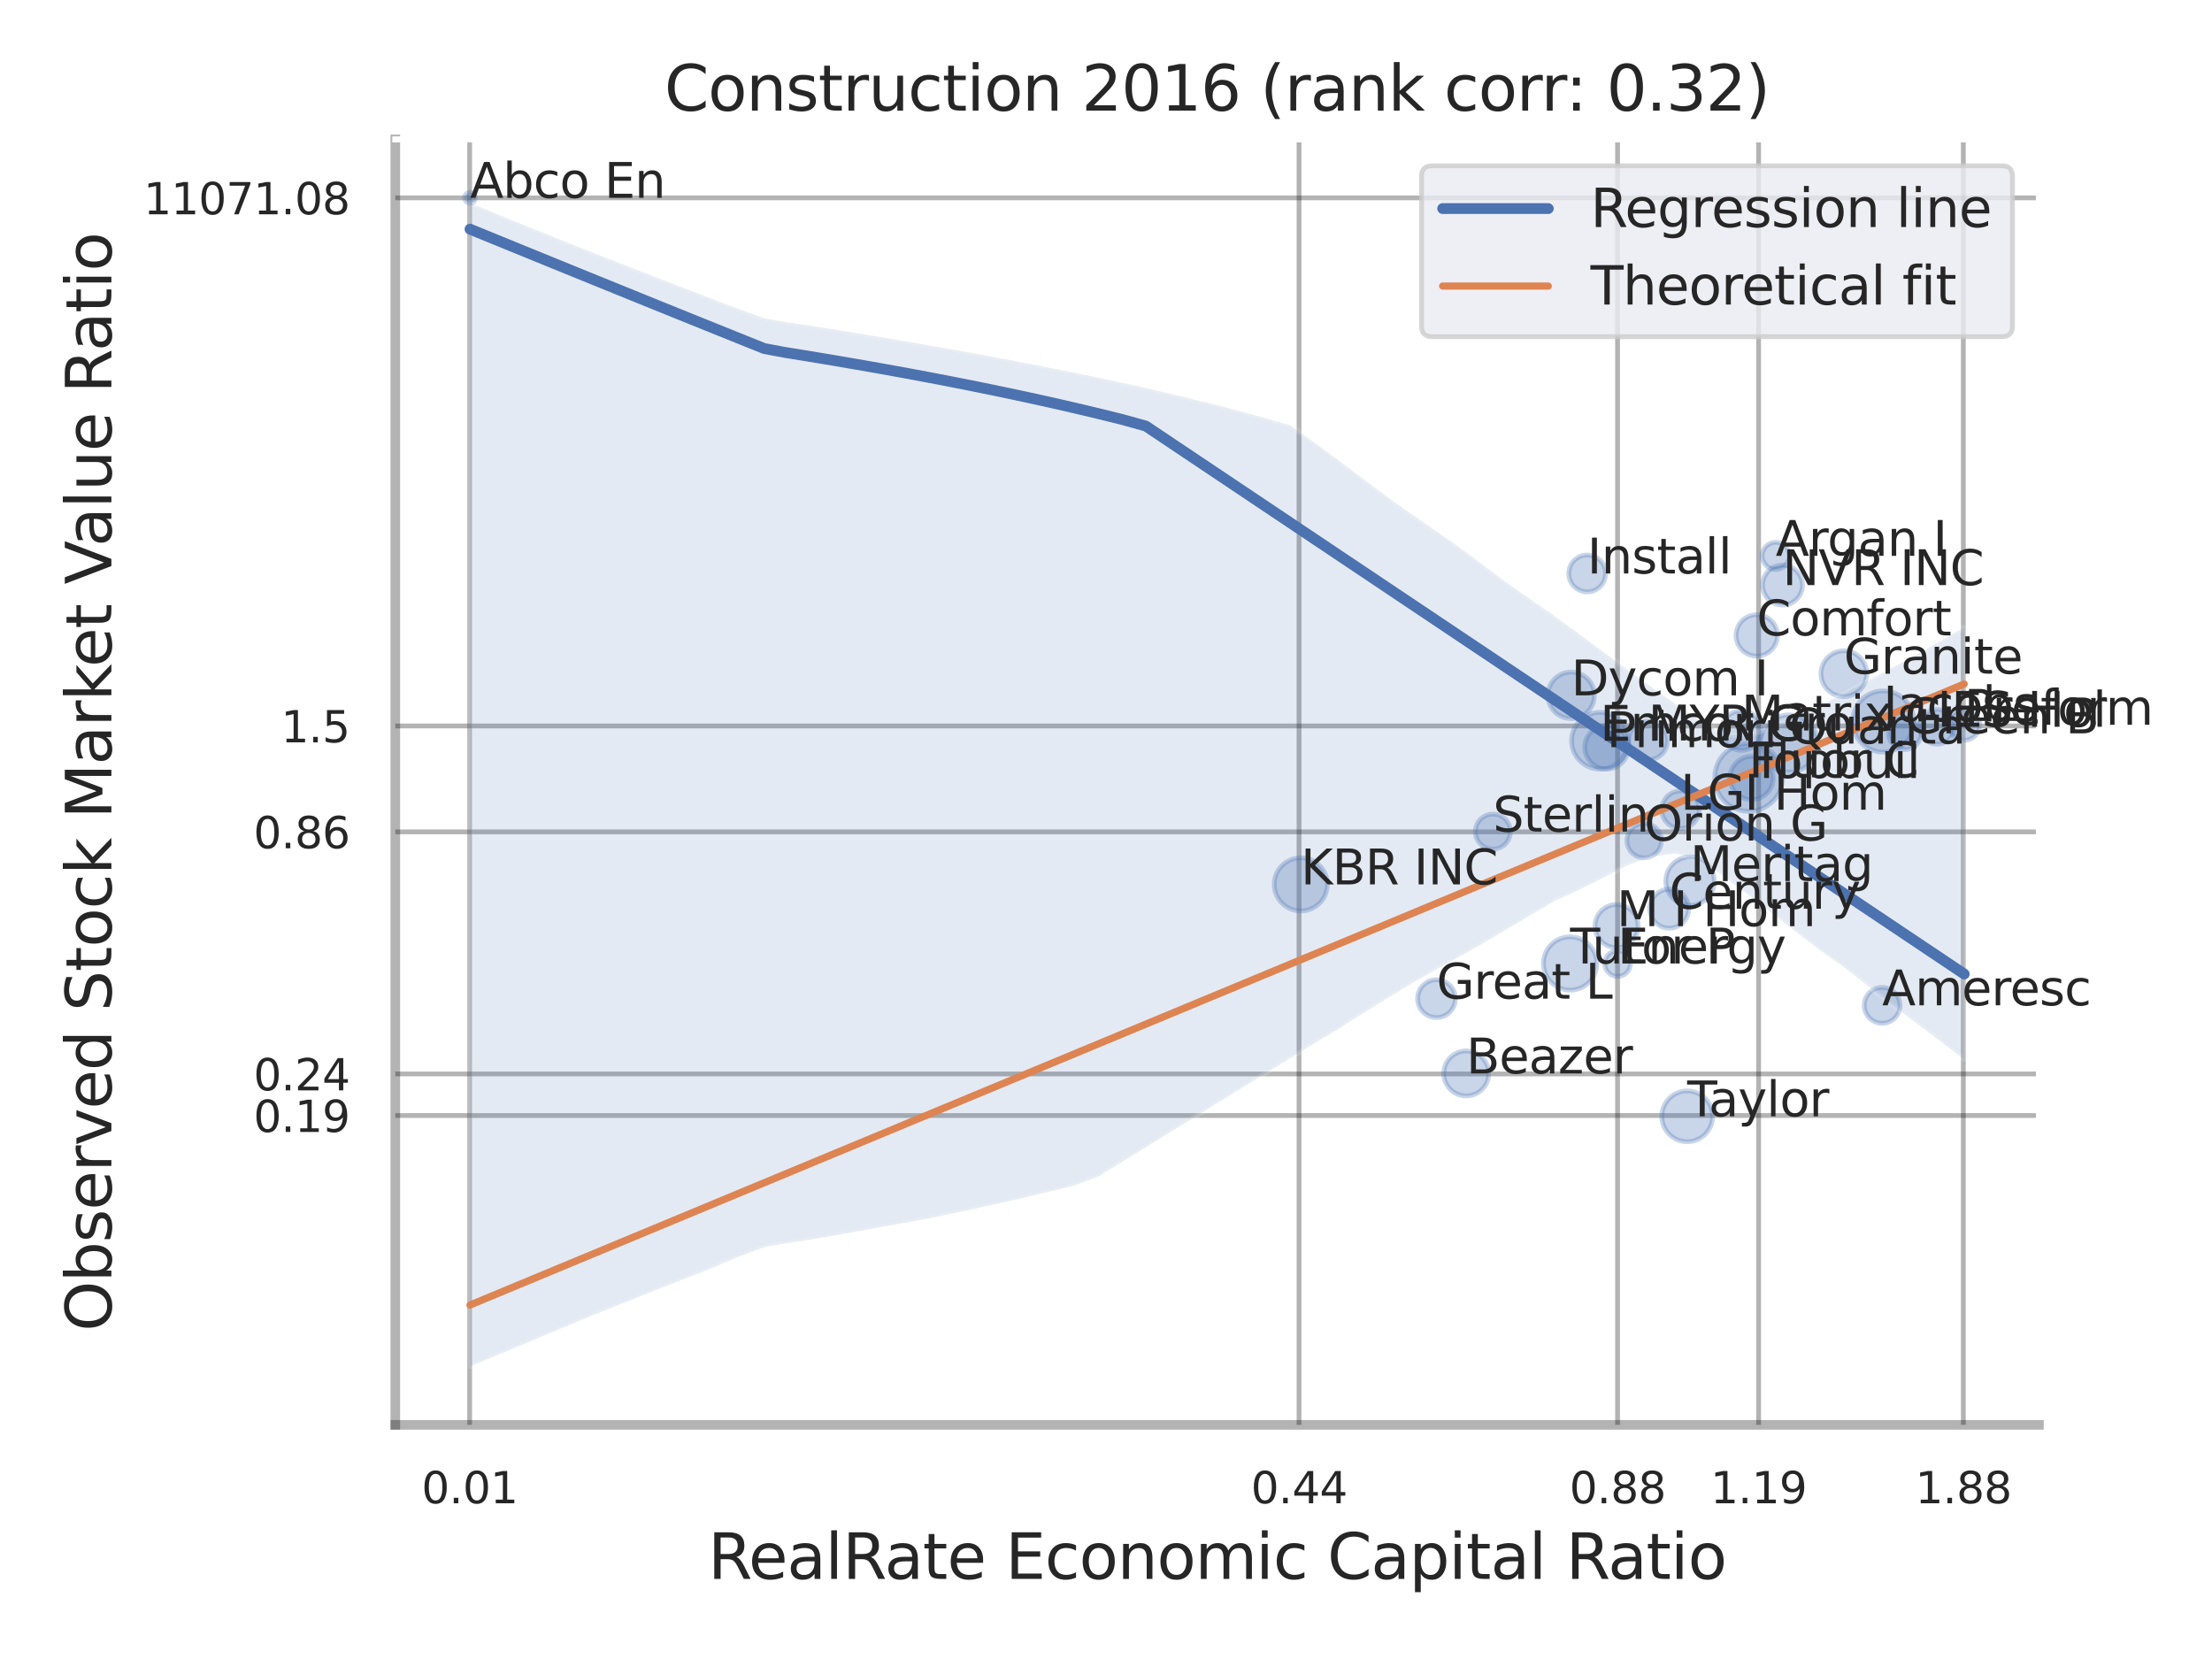 <?xml version="1.0" encoding="utf-8" standalone="no"?>
<!DOCTYPE svg PUBLIC "-//W3C//DTD SVG 1.1//EN"
  "http://www.w3.org/Graphics/SVG/1.1/DTD/svg11.dtd">
<svg xmlns:xlink="http://www.w3.org/1999/xlink" width="460.8pt" height="345.6pt" viewBox="0 0 460.8 345.6" xmlns="http://www.w3.org/2000/svg" version="1.1">
 <defs>
  <style type="text/css">*{stroke-linejoin: round; stroke-linecap: butt}</style>
 </defs>
 <g id="figure_1">
  <g id="patch_1">
   <path d="M 0 345.6 
L 460.8 345.6 
L 460.8 0 
L 0 0 
z
" style="fill: #ffffff"/>
  </g>
  <g id="axes_1">
   <g id="patch_2">
    <path d="M 82.35 296.82 
L 424.743 296.82 
L 424.743 29.04 
L 82.35 29.04 
z
" style="fill: #ffffff"/>
   </g>
   <g id="matplotlib.axis_1">
    <g id="xtick_1">
     <g id="line2d_1">
      <path d="M 97.836 296.82 
L 97.836 29.04 
" clip-path="url(#pb6a782aa29)" style="fill: none; stroke: #000000; stroke-opacity: 0.3; stroke-linecap: round"/>
     </g>
     <g id="text_1">
      <!-- 0.01 -->
      <g style="fill: #262626" transform="translate(87.816 313.159) scale(0.09 -0.09)">
       <defs>
        <path id="DejaVuSans-30" d="M 2034 4250 
Q 1547 4250 1301 3770 
Q 1056 3291 1056 2328 
Q 1056 1369 1301 889 
Q 1547 409 2034 409 
Q 2525 409 2770 889 
Q 3016 1369 3016 2328 
Q 3016 3291 2770 3770 
Q 2525 4250 2034 4250 
z
M 2034 4750 
Q 2819 4750 3233 4129 
Q 3647 3509 3647 2328 
Q 3647 1150 3233 529 
Q 2819 -91 2034 -91 
Q 1250 -91 836 529 
Q 422 1150 422 2328 
Q 422 3509 836 4129 
Q 1250 4750 2034 4750 
z
" transform="scale(0.016)"/>
        <path id="DejaVuSans-2e" d="M 684 794 
L 1344 794 
L 1344 0 
L 684 0 
L 684 794 
z
" transform="scale(0.016)"/>
        <path id="DejaVuSans-31" d="M 794 531 
L 1825 531 
L 1825 4091 
L 703 3866 
L 703 4441 
L 1819 4666 
L 2450 4666 
L 2450 531 
L 3481 531 
L 3481 0 
L 794 0 
L 794 531 
z
" transform="scale(0.016)"/>
       </defs>
       <use xlink:href="#DejaVuSans-30"/>
       <use xlink:href="#DejaVuSans-2e" x="63.623"/>
       <use xlink:href="#DejaVuSans-30" x="95.41"/>
       <use xlink:href="#DejaVuSans-31" x="159.033"/>
      </g>
     </g>
    </g>
    <g id="xtick_2">
     <g id="line2d_2">
      <path d="M 270.613 296.82 
L 270.613 29.04 
" clip-path="url(#pb6a782aa29)" style="fill: none; stroke: #000000; stroke-opacity: 0.3; stroke-linecap: round"/>
     </g>
     <g id="text_2">
      <!-- 0.44 -->
      <g style="fill: #262626" transform="translate(260.593 313.159) scale(0.09 -0.09)">
       <defs>
        <path id="DejaVuSans-34" d="M 2419 4116 
L 825 1625 
L 2419 1625 
L 2419 4116 
z
M 2253 4666 
L 3047 4666 
L 3047 1625 
L 3713 1625 
L 3713 1100 
L 3047 1100 
L 3047 0 
L 2419 0 
L 2419 1100 
L 313 1100 
L 313 1709 
L 2253 4666 
z
" transform="scale(0.016)"/>
       </defs>
       <use xlink:href="#DejaVuSans-30"/>
       <use xlink:href="#DejaVuSans-2e" x="63.623"/>
       <use xlink:href="#DejaVuSans-34" x="95.41"/>
       <use xlink:href="#DejaVuSans-34" x="159.033"/>
      </g>
     </g>
    </g>
    <g id="xtick_3">
     <g id="line2d_3">
      <path d="M 336.963 296.82 
L 336.963 29.04 
" clip-path="url(#pb6a782aa29)" style="fill: none; stroke: #000000; stroke-opacity: 0.3; stroke-linecap: round"/>
     </g>
     <g id="text_3">
      <!-- 0.88 -->
      <g style="fill: #262626" transform="translate(326.943 313.159) scale(0.09 -0.09)">
       <defs>
        <path id="DejaVuSans-38" d="M 2034 2216 
Q 1584 2216 1326 1975 
Q 1069 1734 1069 1313 
Q 1069 891 1326 650 
Q 1584 409 2034 409 
Q 2484 409 2743 651 
Q 3003 894 3003 1313 
Q 3003 1734 2745 1975 
Q 2488 2216 2034 2216 
z
M 1403 2484 
Q 997 2584 770 2862 
Q 544 3141 544 3541 
Q 544 4100 942 4425 
Q 1341 4750 2034 4750 
Q 2731 4750 3128 4425 
Q 3525 4100 3525 3541 
Q 3525 3141 3298 2862 
Q 3072 2584 2669 2484 
Q 3125 2378 3379 2068 
Q 3634 1759 3634 1313 
Q 3634 634 3220 271 
Q 2806 -91 2034 -91 
Q 1263 -91 848 271 
Q 434 634 434 1313 
Q 434 1759 690 2068 
Q 947 2378 1403 2484 
z
M 1172 3481 
Q 1172 3119 1398 2916 
Q 1625 2713 2034 2713 
Q 2441 2713 2670 2916 
Q 2900 3119 2900 3481 
Q 2900 3844 2670 4047 
Q 2441 4250 2034 4250 
Q 1625 4250 1398 4047 
Q 1172 3844 1172 3481 
z
" transform="scale(0.016)"/>
       </defs>
       <use xlink:href="#DejaVuSans-30"/>
       <use xlink:href="#DejaVuSans-2e" x="63.623"/>
       <use xlink:href="#DejaVuSans-38" x="95.41"/>
       <use xlink:href="#DejaVuSans-38" x="159.033"/>
      </g>
     </g>
    </g>
    <g id="xtick_4">
     <g id="line2d_4">
      <path d="M 366.347 296.82 
L 366.347 29.04 
" clip-path="url(#pb6a782aa29)" style="fill: none; stroke: #000000; stroke-opacity: 0.3; stroke-linecap: round"/>
     </g>
     <g id="text_4">
      <!-- 1.19 -->
      <g style="fill: #262626" transform="translate(356.327 313.159) scale(0.09 -0.09)">
       <defs>
        <path id="DejaVuSans-39" d="M 703 97 
L 703 672 
Q 941 559 1184 500 
Q 1428 441 1663 441 
Q 2288 441 2617 861 
Q 2947 1281 2994 2138 
Q 2813 1869 2534 1725 
Q 2256 1581 1919 1581 
Q 1219 1581 811 2004 
Q 403 2428 403 3163 
Q 403 3881 828 4315 
Q 1253 4750 1959 4750 
Q 2769 4750 3195 4129 
Q 3622 3509 3622 2328 
Q 3622 1225 3098 567 
Q 2575 -91 1691 -91 
Q 1453 -91 1209 -44 
Q 966 3 703 97 
z
M 1959 2075 
Q 2384 2075 2632 2365 
Q 2881 2656 2881 3163 
Q 2881 3666 2632 3958 
Q 2384 4250 1959 4250 
Q 1534 4250 1286 3958 
Q 1038 3666 1038 3163 
Q 1038 2656 1286 2365 
Q 1534 2075 1959 2075 
z
" transform="scale(0.016)"/>
       </defs>
       <use xlink:href="#DejaVuSans-31"/>
       <use xlink:href="#DejaVuSans-2e" x="63.623"/>
       <use xlink:href="#DejaVuSans-31" x="95.41"/>
       <use xlink:href="#DejaVuSans-39" x="159.033"/>
      </g>
     </g>
    </g>
    <g id="xtick_5">
     <g id="line2d_5">
      <path d="M 409 296.82 
L 409 29.04 
" clip-path="url(#pb6a782aa29)" style="fill: none; stroke: #000000; stroke-opacity: 0.3; stroke-linecap: round"/>
     </g>
     <g id="text_5">
      <!-- 1.88 -->
      <g style="fill: #262626" transform="translate(398.981 313.159) scale(0.09 -0.09)">
       <use xlink:href="#DejaVuSans-31"/>
       <use xlink:href="#DejaVuSans-2e" x="63.623"/>
       <use xlink:href="#DejaVuSans-38" x="95.41"/>
       <use xlink:href="#DejaVuSans-38" x="159.033"/>
      </g>
     </g>
    </g>
    <g id="xtick_6"/>
    <g id="xtick_7"/>
    <g id="text_6">
     <!-- RealRate Economic Capital Ratio -->
     <g style="fill: #262626" transform="translate(147.493 328.908) scale(0.13 -0.13)">
      <defs>
       <path id="DejaVuSans-52" d="M 2841 2188 
Q 3044 2119 3236 1894 
Q 3428 1669 3622 1275 
L 4263 0 
L 3584 0 
L 2988 1197 
Q 2756 1666 2539 1819 
Q 2322 1972 1947 1972 
L 1259 1972 
L 1259 0 
L 628 0 
L 628 4666 
L 2053 4666 
Q 2853 4666 3247 4331 
Q 3641 3997 3641 3322 
Q 3641 2881 3436 2590 
Q 3231 2300 2841 2188 
z
M 1259 4147 
L 1259 2491 
L 2053 2491 
Q 2509 2491 2742 2702 
Q 2975 2913 2975 3322 
Q 2975 3731 2742 3939 
Q 2509 4147 2053 4147 
L 1259 4147 
z
" transform="scale(0.016)"/>
       <path id="DejaVuSans-65" d="M 3597 1894 
L 3597 1613 
L 953 1613 
Q 991 1019 1311 708 
Q 1631 397 2203 397 
Q 2534 397 2845 478 
Q 3156 559 3463 722 
L 3463 178 
Q 3153 47 2828 -22 
Q 2503 -91 2169 -91 
Q 1331 -91 842 396 
Q 353 884 353 1716 
Q 353 2575 817 3079 
Q 1281 3584 2069 3584 
Q 2775 3584 3186 3129 
Q 3597 2675 3597 1894 
z
M 3022 2063 
Q 3016 2534 2758 2815 
Q 2500 3097 2075 3097 
Q 1594 3097 1305 2825 
Q 1016 2553 972 2059 
L 3022 2063 
z
" transform="scale(0.016)"/>
       <path id="DejaVuSans-61" d="M 2194 1759 
Q 1497 1759 1228 1600 
Q 959 1441 959 1056 
Q 959 750 1161 570 
Q 1363 391 1709 391 
Q 2188 391 2477 730 
Q 2766 1069 2766 1631 
L 2766 1759 
L 2194 1759 
z
M 3341 1997 
L 3341 0 
L 2766 0 
L 2766 531 
Q 2569 213 2275 61 
Q 1981 -91 1556 -91 
Q 1019 -91 701 211 
Q 384 513 384 1019 
Q 384 1609 779 1909 
Q 1175 2209 1959 2209 
L 2766 2209 
L 2766 2266 
Q 2766 2663 2505 2880 
Q 2244 3097 1772 3097 
Q 1472 3097 1187 3025 
Q 903 2953 641 2809 
L 641 3341 
Q 956 3463 1253 3523 
Q 1550 3584 1831 3584 
Q 2591 3584 2966 3190 
Q 3341 2797 3341 1997 
z
" transform="scale(0.016)"/>
       <path id="DejaVuSans-6c" d="M 603 4863 
L 1178 4863 
L 1178 0 
L 603 0 
L 603 4863 
z
" transform="scale(0.016)"/>
       <path id="DejaVuSans-74" d="M 1172 4494 
L 1172 3500 
L 2356 3500 
L 2356 3053 
L 1172 3053 
L 1172 1153 
Q 1172 725 1289 603 
Q 1406 481 1766 481 
L 2356 481 
L 2356 0 
L 1766 0 
Q 1100 0 847 248 
Q 594 497 594 1153 
L 594 3053 
L 172 3053 
L 172 3500 
L 594 3500 
L 594 4494 
L 1172 4494 
z
" transform="scale(0.016)"/>
       <path id="DejaVuSans-20" transform="scale(0.016)"/>
       <path id="DejaVuSans-45" d="M 628 4666 
L 3578 4666 
L 3578 4134 
L 1259 4134 
L 1259 2753 
L 3481 2753 
L 3481 2222 
L 1259 2222 
L 1259 531 
L 3634 531 
L 3634 0 
L 628 0 
L 628 4666 
z
" transform="scale(0.016)"/>
       <path id="DejaVuSans-63" d="M 3122 3366 
L 3122 2828 
Q 2878 2963 2633 3030 
Q 2388 3097 2138 3097 
Q 1578 3097 1268 2742 
Q 959 2388 959 1747 
Q 959 1106 1268 751 
Q 1578 397 2138 397 
Q 2388 397 2633 464 
Q 2878 531 3122 666 
L 3122 134 
Q 2881 22 2623 -34 
Q 2366 -91 2075 -91 
Q 1284 -91 818 406 
Q 353 903 353 1747 
Q 353 2603 823 3093 
Q 1294 3584 2113 3584 
Q 2378 3584 2631 3529 
Q 2884 3475 3122 3366 
z
" transform="scale(0.016)"/>
       <path id="DejaVuSans-6f" d="M 1959 3097 
Q 1497 3097 1228 2736 
Q 959 2375 959 1747 
Q 959 1119 1226 758 
Q 1494 397 1959 397 
Q 2419 397 2687 759 
Q 2956 1122 2956 1747 
Q 2956 2369 2687 2733 
Q 2419 3097 1959 3097 
z
M 1959 3584 
Q 2709 3584 3137 3096 
Q 3566 2609 3566 1747 
Q 3566 888 3137 398 
Q 2709 -91 1959 -91 
Q 1206 -91 779 398 
Q 353 888 353 1747 
Q 353 2609 779 3096 
Q 1206 3584 1959 3584 
z
" transform="scale(0.016)"/>
       <path id="DejaVuSans-6e" d="M 3513 2113 
L 3513 0 
L 2938 0 
L 2938 2094 
Q 2938 2591 2744 2837 
Q 2550 3084 2163 3084 
Q 1697 3084 1428 2787 
Q 1159 2491 1159 1978 
L 1159 0 
L 581 0 
L 581 3500 
L 1159 3500 
L 1159 2956 
Q 1366 3272 1645 3428 
Q 1925 3584 2291 3584 
Q 2894 3584 3203 3211 
Q 3513 2838 3513 2113 
z
" transform="scale(0.016)"/>
       <path id="DejaVuSans-6d" d="M 3328 2828 
Q 3544 3216 3844 3400 
Q 4144 3584 4550 3584 
Q 5097 3584 5394 3201 
Q 5691 2819 5691 2113 
L 5691 0 
L 5113 0 
L 5113 2094 
Q 5113 2597 4934 2840 
Q 4756 3084 4391 3084 
Q 3944 3084 3684 2787 
Q 3425 2491 3425 1978 
L 3425 0 
L 2847 0 
L 2847 2094 
Q 2847 2600 2669 2842 
Q 2491 3084 2119 3084 
Q 1678 3084 1418 2786 
Q 1159 2488 1159 1978 
L 1159 0 
L 581 0 
L 581 3500 
L 1159 3500 
L 1159 2956 
Q 1356 3278 1631 3431 
Q 1906 3584 2284 3584 
Q 2666 3584 2933 3390 
Q 3200 3197 3328 2828 
z
" transform="scale(0.016)"/>
       <path id="DejaVuSans-69" d="M 603 3500 
L 1178 3500 
L 1178 0 
L 603 0 
L 603 3500 
z
M 603 4863 
L 1178 4863 
L 1178 4134 
L 603 4134 
L 603 4863 
z
" transform="scale(0.016)"/>
       <path id="DejaVuSans-43" d="M 4122 4306 
L 4122 3641 
Q 3803 3938 3442 4084 
Q 3081 4231 2675 4231 
Q 1875 4231 1450 3742 
Q 1025 3253 1025 2328 
Q 1025 1406 1450 917 
Q 1875 428 2675 428 
Q 3081 428 3442 575 
Q 3803 722 4122 1019 
L 4122 359 
Q 3791 134 3420 21 
Q 3050 -91 2638 -91 
Q 1578 -91 968 557 
Q 359 1206 359 2328 
Q 359 3453 968 4101 
Q 1578 4750 2638 4750 
Q 3056 4750 3426 4639 
Q 3797 4528 4122 4306 
z
" transform="scale(0.016)"/>
       <path id="DejaVuSans-70" d="M 1159 525 
L 1159 -1331 
L 581 -1331 
L 581 3500 
L 1159 3500 
L 1159 2969 
Q 1341 3281 1617 3432 
Q 1894 3584 2278 3584 
Q 2916 3584 3314 3078 
Q 3713 2572 3713 1747 
Q 3713 922 3314 415 
Q 2916 -91 2278 -91 
Q 1894 -91 1617 61 
Q 1341 213 1159 525 
z
M 3116 1747 
Q 3116 2381 2855 2742 
Q 2594 3103 2138 3103 
Q 1681 3103 1420 2742 
Q 1159 2381 1159 1747 
Q 1159 1113 1420 752 
Q 1681 391 2138 391 
Q 2594 391 2855 752 
Q 3116 1113 3116 1747 
z
" transform="scale(0.016)"/>
      </defs>
      <use xlink:href="#DejaVuSans-52"/>
      <use xlink:href="#DejaVuSans-65" x="64.982"/>
      <use xlink:href="#DejaVuSans-61" x="126.506"/>
      <use xlink:href="#DejaVuSans-6c" x="187.785"/>
      <use xlink:href="#DejaVuSans-52" x="215.568"/>
      <use xlink:href="#DejaVuSans-61" x="282.801"/>
      <use xlink:href="#DejaVuSans-74" x="344.08"/>
      <use xlink:href="#DejaVuSans-65" x="383.289"/>
      <use xlink:href="#DejaVuSans-20" x="444.812"/>
      <use xlink:href="#DejaVuSans-45" x="476.6"/>
      <use xlink:href="#DejaVuSans-63" x="539.783"/>
      <use xlink:href="#DejaVuSans-6f" x="594.764"/>
      <use xlink:href="#DejaVuSans-6e" x="655.945"/>
      <use xlink:href="#DejaVuSans-6f" x="719.324"/>
      <use xlink:href="#DejaVuSans-6d" x="780.506"/>
      <use xlink:href="#DejaVuSans-69" x="877.918"/>
      <use xlink:href="#DejaVuSans-63" x="905.701"/>
      <use xlink:href="#DejaVuSans-20" x="960.682"/>
      <use xlink:href="#DejaVuSans-43" x="992.469"/>
      <use xlink:href="#DejaVuSans-61" x="1062.293"/>
      <use xlink:href="#DejaVuSans-70" x="1123.572"/>
      <use xlink:href="#DejaVuSans-69" x="1187.049"/>
      <use xlink:href="#DejaVuSans-74" x="1214.832"/>
      <use xlink:href="#DejaVuSans-61" x="1254.041"/>
      <use xlink:href="#DejaVuSans-6c" x="1315.32"/>
      <use xlink:href="#DejaVuSans-20" x="1343.104"/>
      <use xlink:href="#DejaVuSans-52" x="1374.891"/>
      <use xlink:href="#DejaVuSans-61" x="1442.123"/>
      <use xlink:href="#DejaVuSans-74" x="1503.402"/>
      <use xlink:href="#DejaVuSans-69" x="1542.611"/>
      <use xlink:href="#DejaVuSans-6f" x="1570.395"/>
     </g>
    </g>
   </g>
   <g id="matplotlib.axis_2">
    <g id="ytick_1">
     <g id="line2d_6">
      <path d="M 82.35 232.386 
L 424.743 232.386 
" clip-path="url(#pb6a782aa29)" style="fill: none; stroke: #000000; stroke-opacity: 0.3; stroke-linecap: round"/>
     </g>
     <g id="text_7">
      <!-- 0.19 -->
      <g style="fill: #262626" transform="translate(52.811 235.805) scale(0.09 -0.09)">
       <use xlink:href="#DejaVuSans-30"/>
       <use xlink:href="#DejaVuSans-2e" x="63.623"/>
       <use xlink:href="#DejaVuSans-31" x="95.41"/>
       <use xlink:href="#DejaVuSans-39" x="159.033"/>
      </g>
     </g>
    </g>
    <g id="ytick_2">
     <g id="line2d_7">
      <path d="M 82.35 223.718 
L 424.743 223.718 
" clip-path="url(#pb6a782aa29)" style="fill: none; stroke: #000000; stroke-opacity: 0.3; stroke-linecap: round"/>
     </g>
     <g id="text_8">
      <!-- 0.24 -->
      <g style="fill: #262626" transform="translate(52.811 227.138) scale(0.09 -0.09)">
       <defs>
        <path id="DejaVuSans-32" d="M 1228 531 
L 3431 531 
L 3431 0 
L 469 0 
L 469 531 
Q 828 903 1448 1529 
Q 2069 2156 2228 2338 
Q 2531 2678 2651 2914 
Q 2772 3150 2772 3378 
Q 2772 3750 2511 3984 
Q 2250 4219 1831 4219 
Q 1534 4219 1204 4116 
Q 875 4013 500 3803 
L 500 4441 
Q 881 4594 1212 4672 
Q 1544 4750 1819 4750 
Q 2544 4750 2975 4387 
Q 3406 4025 3406 3419 
Q 3406 3131 3298 2873 
Q 3191 2616 2906 2266 
Q 2828 2175 2409 1742 
Q 1991 1309 1228 531 
z
" transform="scale(0.016)"/>
       </defs>
       <use xlink:href="#DejaVuSans-30"/>
       <use xlink:href="#DejaVuSans-2e" x="63.623"/>
       <use xlink:href="#DejaVuSans-32" x="95.41"/>
       <use xlink:href="#DejaVuSans-34" x="159.033"/>
      </g>
     </g>
    </g>
    <g id="ytick_3">
     <g id="line2d_8">
      <path d="M 82.35 173.289 
L 424.743 173.289 
" clip-path="url(#pb6a782aa29)" style="fill: none; stroke: #000000; stroke-opacity: 0.3; stroke-linecap: round"/>
     </g>
     <g id="text_9">
      <!-- 0.86 -->
      <g style="fill: #262626" transform="translate(52.811 176.709) scale(0.09 -0.09)">
       <defs>
        <path id="DejaVuSans-36" d="M 2113 2584 
Q 1688 2584 1439 2293 
Q 1191 2003 1191 1497 
Q 1191 994 1439 701 
Q 1688 409 2113 409 
Q 2538 409 2786 701 
Q 3034 994 3034 1497 
Q 3034 2003 2786 2293 
Q 2538 2584 2113 2584 
z
M 3366 4563 
L 3366 3988 
Q 3128 4100 2886 4159 
Q 2644 4219 2406 4219 
Q 1781 4219 1451 3797 
Q 1122 3375 1075 2522 
Q 1259 2794 1537 2939 
Q 1816 3084 2150 3084 
Q 2853 3084 3261 2657 
Q 3669 2231 3669 1497 
Q 3669 778 3244 343 
Q 2819 -91 2113 -91 
Q 1303 -91 875 529 
Q 447 1150 447 2328 
Q 447 3434 972 4092 
Q 1497 4750 2381 4750 
Q 2619 4750 2861 4703 
Q 3103 4656 3366 4563 
z
" transform="scale(0.016)"/>
       </defs>
       <use xlink:href="#DejaVuSans-30"/>
       <use xlink:href="#DejaVuSans-2e" x="63.623"/>
       <use xlink:href="#DejaVuSans-38" x="95.41"/>
       <use xlink:href="#DejaVuSans-36" x="159.033"/>
      </g>
     </g>
    </g>
    <g id="ytick_4">
     <g id="line2d_9">
      <path d="M 82.35 151.227 
L 424.743 151.227 
" clip-path="url(#pb6a782aa29)" style="fill: none; stroke: #000000; stroke-opacity: 0.3; stroke-linecap: round"/>
     </g>
     <g id="text_10">
      <!-- 1.5 -->
      <g style="fill: #262626" transform="translate(58.537 154.646) scale(0.09 -0.09)">
       <defs>
        <path id="DejaVuSans-35" d="M 691 4666 
L 3169 4666 
L 3169 4134 
L 1269 4134 
L 1269 2991 
Q 1406 3038 1543 3061 
Q 1681 3084 1819 3084 
Q 2600 3084 3056 2656 
Q 3513 2228 3513 1497 
Q 3513 744 3044 326 
Q 2575 -91 1722 -91 
Q 1428 -91 1123 -41 
Q 819 9 494 109 
L 494 744 
Q 775 591 1075 516 
Q 1375 441 1709 441 
Q 2250 441 2565 725 
Q 2881 1009 2881 1497 
Q 2881 1984 2565 2268 
Q 2250 2553 1709 2553 
Q 1456 2553 1204 2497 
Q 953 2441 691 2322 
L 691 4666 
z
" transform="scale(0.016)"/>
       </defs>
       <use xlink:href="#DejaVuSans-31"/>
       <use xlink:href="#DejaVuSans-2e" x="63.623"/>
       <use xlink:href="#DejaVuSans-35" x="95.41"/>
      </g>
     </g>
    </g>
    <g id="ytick_5">
     <g id="line2d_10">
      <path d="M 82.35 41.219 
L 424.743 41.219 
" clip-path="url(#pb6a782aa29)" style="fill: none; stroke: #000000; stroke-opacity: 0.3; stroke-linecap: round"/>
     </g>
     <g id="text_11">
      <!-- 11071.08 -->
      <g style="fill: #262626" transform="translate(29.906 44.638) scale(0.09 -0.09)">
       <defs>
        <path id="DejaVuSans-37" d="M 525 4666 
L 3525 4666 
L 3525 4397 
L 1831 0 
L 1172 0 
L 2766 4134 
L 525 4134 
L 525 4666 
z
" transform="scale(0.016)"/>
       </defs>
       <use xlink:href="#DejaVuSans-31"/>
       <use xlink:href="#DejaVuSans-31" x="63.623"/>
       <use xlink:href="#DejaVuSans-30" x="127.246"/>
       <use xlink:href="#DejaVuSans-37" x="190.869"/>
       <use xlink:href="#DejaVuSans-31" x="254.492"/>
       <use xlink:href="#DejaVuSans-2e" x="318.115"/>
       <use xlink:href="#DejaVuSans-30" x="349.902"/>
       <use xlink:href="#DejaVuSans-38" x="413.525"/>
      </g>
     </g>
    </g>
    <g id="ytick_6"/>
    <g id="ytick_7"/>
    <g id="ytick_8"/>
    <g id="ytick_9"/>
    <g id="ytick_10"/>
    <g id="text_12">
     <!-- Observed Stock Market Value Ratio -->
     <g style="fill: #262626" transform="translate(23.202 277.332) rotate(-90) scale(0.13 -0.13)">
      <defs>
       <path id="DejaVuSans-4f" d="M 2522 4238 
Q 1834 4238 1429 3725 
Q 1025 3213 1025 2328 
Q 1025 1447 1429 934 
Q 1834 422 2522 422 
Q 3209 422 3611 934 
Q 4013 1447 4013 2328 
Q 4013 3213 3611 3725 
Q 3209 4238 2522 4238 
z
M 2522 4750 
Q 3503 4750 4090 4092 
Q 4678 3434 4678 2328 
Q 4678 1225 4090 567 
Q 3503 -91 2522 -91 
Q 1538 -91 948 565 
Q 359 1222 359 2328 
Q 359 3434 948 4092 
Q 1538 4750 2522 4750 
z
" transform="scale(0.016)"/>
       <path id="DejaVuSans-62" d="M 3116 1747 
Q 3116 2381 2855 2742 
Q 2594 3103 2138 3103 
Q 1681 3103 1420 2742 
Q 1159 2381 1159 1747 
Q 1159 1113 1420 752 
Q 1681 391 2138 391 
Q 2594 391 2855 752 
Q 3116 1113 3116 1747 
z
M 1159 2969 
Q 1341 3281 1617 3432 
Q 1894 3584 2278 3584 
Q 2916 3584 3314 3078 
Q 3713 2572 3713 1747 
Q 3713 922 3314 415 
Q 2916 -91 2278 -91 
Q 1894 -91 1617 61 
Q 1341 213 1159 525 
L 1159 0 
L 581 0 
L 581 4863 
L 1159 4863 
L 1159 2969 
z
" transform="scale(0.016)"/>
       <path id="DejaVuSans-73" d="M 2834 3397 
L 2834 2853 
Q 2591 2978 2328 3040 
Q 2066 3103 1784 3103 
Q 1356 3103 1142 2972 
Q 928 2841 928 2578 
Q 928 2378 1081 2264 
Q 1234 2150 1697 2047 
L 1894 2003 
Q 2506 1872 2764 1633 
Q 3022 1394 3022 966 
Q 3022 478 2636 193 
Q 2250 -91 1575 -91 
Q 1294 -91 989 -36 
Q 684 19 347 128 
L 347 722 
Q 666 556 975 473 
Q 1284 391 1588 391 
Q 1994 391 2212 530 
Q 2431 669 2431 922 
Q 2431 1156 2273 1281 
Q 2116 1406 1581 1522 
L 1381 1569 
Q 847 1681 609 1914 
Q 372 2147 372 2553 
Q 372 3047 722 3315 
Q 1072 3584 1716 3584 
Q 2034 3584 2315 3537 
Q 2597 3491 2834 3397 
z
" transform="scale(0.016)"/>
       <path id="DejaVuSans-72" d="M 2631 2963 
Q 2534 3019 2420 3045 
Q 2306 3072 2169 3072 
Q 1681 3072 1420 2755 
Q 1159 2438 1159 1844 
L 1159 0 
L 581 0 
L 581 3500 
L 1159 3500 
L 1159 2956 
Q 1341 3275 1631 3429 
Q 1922 3584 2338 3584 
Q 2397 3584 2469 3576 
Q 2541 3569 2628 3553 
L 2631 2963 
z
" transform="scale(0.016)"/>
       <path id="DejaVuSans-76" d="M 191 3500 
L 800 3500 
L 1894 563 
L 2988 3500 
L 3597 3500 
L 2284 0 
L 1503 0 
L 191 3500 
z
" transform="scale(0.016)"/>
       <path id="DejaVuSans-64" d="M 2906 2969 
L 2906 4863 
L 3481 4863 
L 3481 0 
L 2906 0 
L 2906 525 
Q 2725 213 2448 61 
Q 2172 -91 1784 -91 
Q 1150 -91 751 415 
Q 353 922 353 1747 
Q 353 2572 751 3078 
Q 1150 3584 1784 3584 
Q 2172 3584 2448 3432 
Q 2725 3281 2906 2969 
z
M 947 1747 
Q 947 1113 1208 752 
Q 1469 391 1925 391 
Q 2381 391 2643 752 
Q 2906 1113 2906 1747 
Q 2906 2381 2643 2742 
Q 2381 3103 1925 3103 
Q 1469 3103 1208 2742 
Q 947 2381 947 1747 
z
" transform="scale(0.016)"/>
       <path id="DejaVuSans-53" d="M 3425 4513 
L 3425 3897 
Q 3066 4069 2747 4153 
Q 2428 4238 2131 4238 
Q 1616 4238 1336 4038 
Q 1056 3838 1056 3469 
Q 1056 3159 1242 3001 
Q 1428 2844 1947 2747 
L 2328 2669 
Q 3034 2534 3370 2195 
Q 3706 1856 3706 1288 
Q 3706 609 3251 259 
Q 2797 -91 1919 -91 
Q 1588 -91 1214 -16 
Q 841 59 441 206 
L 441 856 
Q 825 641 1194 531 
Q 1563 422 1919 422 
Q 2459 422 2753 634 
Q 3047 847 3047 1241 
Q 3047 1584 2836 1778 
Q 2625 1972 2144 2069 
L 1759 2144 
Q 1053 2284 737 2584 
Q 422 2884 422 3419 
Q 422 4038 858 4394 
Q 1294 4750 2059 4750 
Q 2388 4750 2728 4690 
Q 3069 4631 3425 4513 
z
" transform="scale(0.016)"/>
       <path id="DejaVuSans-6b" d="M 581 4863 
L 1159 4863 
L 1159 1991 
L 2875 3500 
L 3609 3500 
L 1753 1863 
L 3688 0 
L 2938 0 
L 1159 1709 
L 1159 0 
L 581 0 
L 581 4863 
z
" transform="scale(0.016)"/>
       <path id="DejaVuSans-4d" d="M 628 4666 
L 1569 4666 
L 2759 1491 
L 3956 4666 
L 4897 4666 
L 4897 0 
L 4281 0 
L 4281 4097 
L 3078 897 
L 2444 897 
L 1241 4097 
L 1241 0 
L 628 0 
L 628 4666 
z
" transform="scale(0.016)"/>
       <path id="DejaVuSans-56" d="M 1831 0 
L 50 4666 
L 709 4666 
L 2188 738 
L 3669 4666 
L 4325 4666 
L 2547 0 
L 1831 0 
z
" transform="scale(0.016)"/>
       <path id="DejaVuSans-75" d="M 544 1381 
L 544 3500 
L 1119 3500 
L 1119 1403 
Q 1119 906 1312 657 
Q 1506 409 1894 409 
Q 2359 409 2629 706 
Q 2900 1003 2900 1516 
L 2900 3500 
L 3475 3500 
L 3475 0 
L 2900 0 
L 2900 538 
Q 2691 219 2414 64 
Q 2138 -91 1772 -91 
Q 1169 -91 856 284 
Q 544 659 544 1381 
z
M 1991 3584 
L 1991 3584 
z
" transform="scale(0.016)"/>
      </defs>
      <use xlink:href="#DejaVuSans-4f"/>
      <use xlink:href="#DejaVuSans-62" x="78.711"/>
      <use xlink:href="#DejaVuSans-73" x="142.188"/>
      <use xlink:href="#DejaVuSans-65" x="194.287"/>
      <use xlink:href="#DejaVuSans-72" x="255.811"/>
      <use xlink:href="#DejaVuSans-76" x="296.924"/>
      <use xlink:href="#DejaVuSans-65" x="356.104"/>
      <use xlink:href="#DejaVuSans-64" x="417.627"/>
      <use xlink:href="#DejaVuSans-20" x="481.104"/>
      <use xlink:href="#DejaVuSans-53" x="512.891"/>
      <use xlink:href="#DejaVuSans-74" x="576.367"/>
      <use xlink:href="#DejaVuSans-6f" x="615.576"/>
      <use xlink:href="#DejaVuSans-63" x="676.758"/>
      <use xlink:href="#DejaVuSans-6b" x="731.738"/>
      <use xlink:href="#DejaVuSans-20" x="789.648"/>
      <use xlink:href="#DejaVuSans-4d" x="821.436"/>
      <use xlink:href="#DejaVuSans-61" x="907.715"/>
      <use xlink:href="#DejaVuSans-72" x="968.994"/>
      <use xlink:href="#DejaVuSans-6b" x="1010.107"/>
      <use xlink:href="#DejaVuSans-65" x="1064.393"/>
      <use xlink:href="#DejaVuSans-74" x="1125.916"/>
      <use xlink:href="#DejaVuSans-20" x="1165.125"/>
      <use xlink:href="#DejaVuSans-56" x="1196.912"/>
      <use xlink:href="#DejaVuSans-61" x="1257.57"/>
      <use xlink:href="#DejaVuSans-6c" x="1318.85"/>
      <use xlink:href="#DejaVuSans-75" x="1346.633"/>
      <use xlink:href="#DejaVuSans-65" x="1410.012"/>
      <use xlink:href="#DejaVuSans-20" x="1471.535"/>
      <use xlink:href="#DejaVuSans-52" x="1503.322"/>
      <use xlink:href="#DejaVuSans-61" x="1570.555"/>
      <use xlink:href="#DejaVuSans-74" x="1631.834"/>
      <use xlink:href="#DejaVuSans-69" x="1671.043"/>
      <use xlink:href="#DejaVuSans-6f" x="1698.826"/>
     </g>
    </g>
   </g>
   <g id="PathCollection_1">
    <path d="M 392.304 156.678 
C 393.996 156.678 395.619 156.006 396.815 154.81 
C 398.011 153.613 398.684 151.991 398.684 150.299 
C 398.684 148.607 398.011 146.984 396.815 145.787 
C 395.619 144.591 393.996 143.919 392.304 143.919 
C 390.612 143.919 388.989 144.591 387.792 145.787 
C 386.596 146.984 385.924 148.607 385.924 150.299 
C 385.924 151.991 386.596 153.613 387.792 154.81 
C 388.989 156.006 390.612 156.678 392.304 156.678 
z
" clip-path="url(#pb6a782aa29)" style="fill: #4c72b0; fill-opacity: 0.3; stroke: #4c72b0; stroke-opacity: 0.3"/>
    <path d="M 327.295 149.7 
C 328.58 149.7 329.814 149.189 330.723 148.28 
C 331.632 147.371 332.143 146.138 332.143 144.852 
C 332.143 143.566 331.632 142.333 330.723 141.424 
C 329.814 140.515 328.58 140.004 327.295 140.004 
C 326.009 140.004 324.776 140.515 323.867 141.424 
C 322.957 142.333 322.447 143.566 322.447 144.852 
C 322.447 146.138 322.957 147.371 323.867 148.28 
C 324.776 149.189 326.009 149.7 327.295 149.7 
z
" clip-path="url(#pb6a782aa29)" style="fill: #4c72b0; fill-opacity: 0.3; stroke: #4c72b0; stroke-opacity: 0.3"/>
    <path d="M 327.082 206.27 
C 328.556 206.27 329.97 205.685 331.013 204.642 
C 332.055 203.6 332.641 202.186 332.641 200.712 
C 332.641 199.238 332.055 197.824 331.013 196.782 
C 329.97 195.739 328.556 195.154 327.082 195.154 
C 325.608 195.154 324.194 195.739 323.152 196.782 
C 322.11 197.824 321.524 199.238 321.524 200.712 
C 321.524 202.186 322.11 203.6 323.152 204.642 
C 324.194 205.685 325.608 206.27 327.082 206.27 
z
" clip-path="url(#pb6a782aa29)" style="fill: #4c72b0; fill-opacity: 0.3; stroke: #4c72b0; stroke-opacity: 0.3"/>
    <path d="M 409.179 154.208 
C 410.033 154.208 410.853 153.869 411.457 153.265 
C 412.061 152.661 412.4 151.842 412.4 150.988 
C 412.4 150.134 412.061 149.314 411.457 148.71 
C 410.853 148.106 410.033 147.767 409.179 147.767 
C 408.325 147.767 407.506 148.106 406.902 148.71 
C 406.298 149.314 405.959 150.134 405.959 150.988 
C 405.959 151.842 406.298 152.661 406.902 153.265 
C 407.506 153.869 408.325 154.208 409.179 154.208 
z
" clip-path="url(#pb6a782aa29)" style="fill: #4c72b0; fill-opacity: 0.3; stroke: #4c72b0; stroke-opacity: 0.3"/>
    <path d="M 369.904 118.611 
C 370.652 118.611 371.369 118.314 371.898 117.785 
C 372.426 117.256 372.724 116.539 372.724 115.791 
C 372.724 115.044 372.426 114.326 371.898 113.798 
C 371.369 113.269 370.652 112.972 369.904 112.972 
C 369.156 112.972 368.439 113.269 367.91 113.798 
C 367.381 114.326 367.084 115.044 367.084 115.791 
C 367.084 116.539 367.381 117.256 367.91 117.785 
C 368.439 118.314 369.156 118.611 369.904 118.611 
z
" clip-path="url(#pb6a782aa29)" style="fill: #4c72b0; fill-opacity: 0.3; stroke: #4c72b0; stroke-opacity: 0.3"/>
    <path d="M 333.306 160.227 
C 334.874 160.227 336.378 159.604 337.487 158.496 
C 338.596 157.387 339.219 155.883 339.219 154.315 
C 339.219 152.747 338.596 151.243 337.487 150.134 
C 336.378 149.025 334.874 148.402 333.306 148.402 
C 331.738 148.402 330.234 149.025 329.125 150.134 
C 328.016 151.243 327.393 152.747 327.393 154.315 
C 327.393 155.883 328.016 157.387 329.125 158.496 
C 330.234 159.604 331.738 160.227 333.306 160.227 
z
" clip-path="url(#pb6a782aa29)" style="fill: #4c72b0; fill-opacity: 0.3; stroke: #4c72b0; stroke-opacity: 0.3"/>
    <path d="M 343.333 158.292 
C 344.406 158.292 345.435 157.866 346.193 157.108 
C 346.952 156.349 347.378 155.32 347.378 154.248 
C 347.378 153.175 346.952 152.146 346.193 151.388 
C 345.435 150.629 344.406 150.203 343.333 150.203 
C 342.261 150.203 341.232 150.629 340.473 151.388 
C 339.715 152.146 339.289 153.175 339.289 154.248 
C 339.289 155.32 339.715 156.349 340.473 157.108 
C 341.232 157.866 342.261 158.292 343.333 158.292 
z
" clip-path="url(#pb6a782aa29)" style="fill: #4c72b0; fill-opacity: 0.3; stroke: #4c72b0; stroke-opacity: 0.3"/>
    <path d="M 336.769 197.43 
C 337.963 197.43 339.107 196.956 339.95 196.113 
C 340.794 195.269 341.268 194.125 341.268 192.932 
C 341.268 191.739 340.794 190.594 339.95 189.751 
C 339.107 188.907 337.963 188.433 336.769 188.433 
C 335.576 188.433 334.432 188.907 333.588 189.751 
C 332.745 190.594 332.271 191.739 332.271 192.932 
C 332.271 194.125 332.745 195.269 333.588 196.113 
C 334.432 196.956 335.576 197.43 336.769 197.43 
z
" clip-path="url(#pb6a782aa29)" style="fill: #4c72b0; fill-opacity: 0.3; stroke: #4c72b0; stroke-opacity: 0.3"/>
    <path d="M 352.074 188.601 
C 353.414 188.601 354.7 188.069 355.648 187.121 
C 356.596 186.173 357.129 184.887 357.129 183.546 
C 357.129 182.206 356.596 180.92 355.648 179.972 
C 354.7 179.024 353.414 178.491 352.074 178.491 
C 350.733 178.491 349.447 179.024 348.499 179.972 
C 347.551 180.92 347.018 182.206 347.018 183.546 
C 347.018 184.887 347.551 186.173 348.499 187.121 
C 349.447 188.069 350.733 188.601 352.074 188.601 
z
" clip-path="url(#pb6a782aa29)" style="fill: #4c72b0; fill-opacity: 0.3; stroke: #4c72b0; stroke-opacity: 0.3"/>
    <path d="M 384.11 145.103 
C 385.374 145.103 386.586 144.601 387.479 143.707 
C 388.372 142.814 388.874 141.602 388.874 140.338 
C 388.874 139.075 388.372 137.863 387.479 136.97 
C 386.586 136.076 385.374 135.574 384.11 135.574 
C 382.847 135.574 381.635 136.076 380.742 136.97 
C 379.848 137.863 379.346 139.075 379.346 140.338 
C 379.346 141.602 379.848 142.814 380.742 143.707 
C 381.635 144.601 382.847 145.103 384.11 145.103 
z
" clip-path="url(#pb6a782aa29)" style="fill: #4c72b0; fill-opacity: 0.3; stroke: #4c72b0; stroke-opacity: 0.3"/>
    <path d="M 362.759 156.3 
C 363.853 156.3 364.903 155.865 365.677 155.091 
C 366.451 154.317 366.885 153.267 366.885 152.173 
C 366.885 151.079 366.451 150.029 365.677 149.255 
C 364.903 148.481 363.853 148.047 362.759 148.047 
C 361.665 148.047 360.615 148.481 359.841 149.255 
C 359.067 150.029 358.632 151.079 358.632 152.173 
C 358.632 153.267 359.067 154.317 359.841 155.091 
C 360.615 155.865 361.665 156.3 362.759 156.3 
z
" clip-path="url(#pb6a782aa29)" style="fill: #4c72b0; fill-opacity: 0.3; stroke: #4c72b0; stroke-opacity: 0.3"/>
    <path d="M 310.998 176.896 
C 311.967 176.896 312.897 176.511 313.582 175.826 
C 314.268 175.14 314.653 174.211 314.653 173.241 
C 314.653 172.272 314.268 171.342 313.582 170.657 
C 312.897 169.972 311.967 169.587 310.998 169.587 
C 310.029 169.587 309.099 169.972 308.414 170.657 
C 307.728 171.342 307.343 172.272 307.343 173.241 
C 307.343 174.211 307.728 175.14 308.414 175.826 
C 309.099 176.511 310.029 176.896 310.998 176.896 
z
" clip-path="url(#pb6a782aa29)" style="fill: #4c72b0; fill-opacity: 0.3; stroke: #4c72b0; stroke-opacity: 0.3"/>
    <path d="M 371.33 126.045 
C 372.432 126.045 373.489 125.607 374.269 124.828 
C 375.048 124.048 375.486 122.991 375.486 121.889 
C 375.486 120.787 375.048 119.73 374.269 118.951 
C 373.489 118.172 372.432 117.734 371.33 117.734 
C 370.228 117.734 369.171 118.172 368.392 118.951 
C 367.613 119.73 367.175 120.787 367.175 121.889 
C 367.175 122.991 367.613 124.048 368.392 124.828 
C 369.171 125.607 370.228 126.045 371.33 126.045 
z
" clip-path="url(#pb6a782aa29)" style="fill: #4c72b0; fill-opacity: 0.3; stroke: #4c72b0; stroke-opacity: 0.3"/>
    <path d="M 305.445 228.302 
C 306.688 228.302 307.88 227.808 308.759 226.929 
C 309.638 226.05 310.132 224.857 310.132 223.614 
C 310.132 222.371 309.638 221.179 308.759 220.299 
C 307.88 219.42 306.688 218.926 305.445 218.926 
C 304.201 218.926 303.009 219.42 302.13 220.299 
C 301.251 221.179 300.757 222.371 300.757 223.614 
C 300.757 224.857 301.251 226.05 302.13 226.929 
C 303.009 227.808 304.201 228.302 305.445 228.302 
z
" clip-path="url(#pb6a782aa29)" style="fill: #4c72b0; fill-opacity: 0.3; stroke: #4c72b0; stroke-opacity: 0.3"/>
    <path d="M 365.955 136.674 
C 367.097 136.674 368.193 136.221 369.001 135.413 
C 369.808 134.605 370.262 133.509 370.262 132.367 
C 370.262 131.225 369.808 130.129 369.001 129.321 
C 368.193 128.514 367.097 128.06 365.955 128.06 
C 364.813 128.06 363.717 128.514 362.909 129.321 
C 362.102 130.129 361.648 131.225 361.648 132.367 
C 361.648 133.509 362.102 134.605 362.909 135.413 
C 363.717 136.221 364.813 136.674 365.955 136.674 
z
" clip-path="url(#pb6a782aa29)" style="fill: #4c72b0; fill-opacity: 0.3; stroke: #4c72b0; stroke-opacity: 0.3"/>
    <path d="M 403.544 155.018 
C 404.504 155.018 405.425 154.636 406.104 153.957 
C 406.783 153.279 407.164 152.358 407.164 151.398 
C 407.164 150.438 406.783 149.517 406.104 148.838 
C 405.425 148.159 404.504 147.778 403.544 147.778 
C 402.584 147.778 401.663 148.159 400.985 148.838 
C 400.306 149.517 399.924 150.438 399.924 151.398 
C 399.924 152.358 400.306 153.279 400.985 153.957 
C 401.663 154.636 402.584 155.018 403.544 155.018 
z
" clip-path="url(#pb6a782aa29)" style="fill: #4c72b0; fill-opacity: 0.3; stroke: #4c72b0; stroke-opacity: 0.3"/>
    <path d="M 372.68 160.865 
C 374.262 160.865 375.779 160.237 376.897 159.118 
C 378.016 158 378.644 156.483 378.644 154.901 
C 378.644 153.32 378.016 151.803 376.897 150.684 
C 375.779 149.566 374.262 148.937 372.68 148.937 
C 371.098 148.937 369.581 149.566 368.463 150.684 
C 367.345 151.803 366.716 153.32 366.716 154.901 
C 366.716 156.483 367.345 158 368.463 159.118 
C 369.581 160.237 371.098 160.865 372.68 160.865 
z
" clip-path="url(#pb6a782aa29)" style="fill: #4c72b0; fill-opacity: 0.3; stroke: #4c72b0; stroke-opacity: 0.3"/>
    <path d="M 364.287 169.017 
C 366.162 169.017 367.961 168.272 369.287 166.946 
C 370.613 165.62 371.358 163.822 371.358 161.946 
C 371.358 160.071 370.613 158.272 369.287 156.946 
C 367.961 155.62 366.162 154.875 364.287 154.875 
C 362.412 154.875 360.613 155.62 359.287 156.946 
C 357.961 158.272 357.216 160.071 357.216 161.946 
C 357.216 163.822 357.961 165.62 359.287 166.946 
C 360.613 168.272 362.412 169.017 364.287 169.017 
z
" clip-path="url(#pb6a782aa29)" style="fill: #4c72b0; fill-opacity: 0.3; stroke: #4c72b0; stroke-opacity: 0.3"/>
    <path d="M 97.913 42.329 
C 98.21 42.329 98.494 42.211 98.703 42.002 
C 98.913 41.792 99.03 41.508 99.03 41.212 
C 99.03 40.916 98.913 40.632 98.703 40.422 
C 98.494 40.213 98.21 40.095 97.913 40.095 
C 97.617 40.095 97.333 40.213 97.124 40.422 
C 96.914 40.632 96.796 40.916 96.796 41.212 
C 96.796 41.508 96.914 41.792 97.124 42.002 
C 97.333 42.211 97.617 42.329 97.913 42.329 
z
" clip-path="url(#pb6a782aa29)" style="fill: #4c72b0; fill-opacity: 0.3; stroke: #4c72b0; stroke-opacity: 0.3"/>
    <path d="M 270.979 189.769 
C 272.448 189.769 273.856 189.186 274.894 188.147 
C 275.933 187.109 276.516 185.701 276.516 184.232 
C 276.516 182.764 275.933 181.356 274.894 180.317 
C 273.856 179.279 272.448 178.696 270.979 178.696 
C 269.511 178.696 268.103 179.279 267.064 180.317 
C 266.026 181.356 265.443 182.764 265.443 184.232 
C 265.443 185.701 266.026 187.109 267.064 188.147 
C 268.103 189.186 269.511 189.769 270.979 189.769 
z
" clip-path="url(#pb6a782aa29)" style="fill: #4c72b0; fill-opacity: 0.3; stroke: #4c72b0; stroke-opacity: 0.3"/>
    <path d="M 336.972 203.402 
C 337.685 203.402 338.369 203.119 338.873 202.615 
C 339.377 202.111 339.66 201.428 339.66 200.715 
C 339.66 200.002 339.377 199.318 338.873 198.814 
C 338.369 198.31 337.685 198.027 336.972 198.027 
C 336.26 198.027 335.576 198.31 335.072 198.814 
C 334.568 199.318 334.285 200.002 334.285 200.715 
C 334.285 201.428 334.568 202.111 335.072 202.615 
C 335.576 203.119 336.26 203.402 336.972 203.402 
z
" clip-path="url(#pb6a782aa29)" style="fill: #4c72b0; fill-opacity: 0.3; stroke: #4c72b0; stroke-opacity: 0.3"/>
    <path d="M 334.682 160.207 
C 335.89 160.207 337.048 159.727 337.902 158.873 
C 338.756 158.019 339.236 156.86 339.236 155.653 
C 339.236 154.445 338.756 153.287 337.902 152.433 
C 337.048 151.579 335.89 151.099 334.682 151.099 
C 333.475 151.099 332.316 151.579 331.462 152.433 
C 330.608 153.287 330.128 154.445 330.128 155.653 
C 330.128 156.86 330.608 158.019 331.462 158.873 
C 332.316 159.727 333.475 160.207 334.682 160.207 
z
" clip-path="url(#pb6a782aa29)" style="fill: #4c72b0; fill-opacity: 0.3; stroke: #4c72b0; stroke-opacity: 0.3"/>
    <path d="M 299.252 211.973 
C 300.296 211.973 301.298 211.558 302.036 210.82 
C 302.774 210.082 303.189 209.08 303.189 208.036 
C 303.189 206.992 302.774 205.99 302.036 205.252 
C 301.298 204.514 300.296 204.099 299.252 204.099 
C 298.208 204.099 297.207 204.514 296.468 205.252 
C 295.73 205.99 295.315 206.992 295.315 208.036 
C 295.315 209.08 295.73 210.082 296.468 210.82 
C 297.207 211.558 298.208 211.973 299.252 211.973 
z
" clip-path="url(#pb6a782aa29)" style="fill: #4c72b0; fill-opacity: 0.3; stroke: #4c72b0; stroke-opacity: 0.3"/>
    <path d="M 396.805 156.139 
C 397.7 156.139 398.558 155.784 399.191 155.151 
C 399.823 154.518 400.179 153.66 400.179 152.766 
C 400.179 151.871 399.823 151.013 399.191 150.38 
C 398.558 149.747 397.7 149.392 396.805 149.392 
C 395.91 149.392 395.052 149.747 394.42 150.38 
C 393.787 151.013 393.431 151.871 393.431 152.766 
C 393.431 153.66 393.787 154.518 394.42 155.151 
C 395.052 155.784 395.91 156.139 396.805 156.139 
z
" clip-path="url(#pb6a782aa29)" style="fill: #4c72b0; fill-opacity: 0.3; stroke: #4c72b0; stroke-opacity: 0.3"/>
    <path d="M 342.512 178.701 
C 343.465 178.701 344.38 178.322 345.055 177.647 
C 345.729 176.973 346.108 176.058 346.108 175.104 
C 346.108 174.15 345.729 173.235 345.055 172.561 
C 344.38 171.886 343.465 171.507 342.512 171.507 
C 341.558 171.507 340.643 171.886 339.968 172.561 
C 339.294 173.235 338.915 174.15 338.915 175.104 
C 338.915 176.058 339.294 176.973 339.968 177.647 
C 340.643 178.322 341.558 178.701 342.512 178.701 
z
" clip-path="url(#pb6a782aa29)" style="fill: #4c72b0; fill-opacity: 0.3; stroke: #4c72b0; stroke-opacity: 0.3"/>
    <path d="M 392.085 213.162 
C 393.075 213.162 394.024 212.769 394.724 212.069 
C 395.424 211.369 395.817 210.42 395.817 209.43 
C 395.817 208.44 395.424 207.491 394.724 206.791 
C 394.024 206.091 393.075 205.698 392.085 205.698 
C 391.095 205.698 390.145 206.091 389.446 206.791 
C 388.746 207.491 388.352 208.44 388.352 209.43 
C 388.352 210.42 388.746 211.369 389.446 212.069 
C 390.145 212.769 391.095 213.162 392.085 213.162 
z
" clip-path="url(#pb6a782aa29)" style="fill: #4c72b0; fill-opacity: 0.3; stroke: #4c72b0; stroke-opacity: 0.3"/>
    <path d="M 351.478 237.84 
C 352.882 237.84 354.228 237.283 355.22 236.29 
C 356.213 235.298 356.77 233.952 356.77 232.548 
C 356.77 231.145 356.213 229.799 355.22 228.806 
C 354.228 227.814 352.882 227.256 351.478 227.256 
C 350.075 227.256 348.729 227.814 347.736 228.806 
C 346.744 229.799 346.186 231.145 346.186 232.548 
C 346.186 233.952 346.744 235.298 347.736 236.29 
C 348.729 237.283 350.075 237.84 351.478 237.84 
z
" clip-path="url(#pb6a782aa29)" style="fill: #4c72b0; fill-opacity: 0.3; stroke: #4c72b0; stroke-opacity: 0.3"/>
    <path d="M 347.737 193.354 
C 348.814 193.354 349.846 192.926 350.607 192.165 
C 351.369 191.404 351.796 190.371 351.796 189.295 
C 351.796 188.218 351.369 187.186 350.607 186.424 
C 349.846 185.663 348.814 185.236 347.737 185.236 
C 346.661 185.236 345.628 185.663 344.867 186.424 
C 344.106 187.186 343.678 188.218 343.678 189.295 
C 343.678 190.371 344.106 191.404 344.867 192.165 
C 345.628 192.926 346.661 193.354 347.737 193.354 
z
" clip-path="url(#pb6a782aa29)" style="fill: #4c72b0; fill-opacity: 0.3; stroke: #4c72b0; stroke-opacity: 0.3"/>
    <path d="M 350.073 172.588 
C 351.109 172.588 352.103 172.176 352.836 171.443 
C 353.568 170.71 353.98 169.716 353.98 168.68 
C 353.98 167.644 353.568 166.65 352.836 165.917 
C 352.103 165.185 351.109 164.773 350.073 164.773 
C 349.036 164.773 348.043 165.185 347.31 165.917 
C 346.577 166.65 346.165 167.644 346.165 168.68 
C 346.165 169.716 346.577 170.71 347.31 171.443 
C 348.043 172.176 349.036 172.588 350.073 172.588 
z
" clip-path="url(#pb6a782aa29)" style="fill: #4c72b0; fill-opacity: 0.3; stroke: #4c72b0; stroke-opacity: 0.3"/>
    <path d="M 330.642 123.298 
C 331.659 123.298 332.634 122.894 333.354 122.174 
C 334.073 121.455 334.477 120.479 334.477 119.462 
C 334.477 118.445 334.073 117.469 333.354 116.75 
C 332.634 116.031 331.659 115.626 330.642 115.626 
C 329.624 115.626 328.649 116.031 327.929 116.75 
C 327.21 117.469 326.806 118.445 326.806 119.462 
C 326.806 120.479 327.21 121.455 327.929 122.174 
C 328.649 122.894 329.624 123.298 330.642 123.298 
z
" clip-path="url(#pb6a782aa29)" style="fill: #4c72b0; fill-opacity: 0.3; stroke: #4c72b0; stroke-opacity: 0.3"/>
    <path d="M 364.883 166.582 
C 366.079 166.582 367.227 166.107 368.073 165.261 
C 368.919 164.415 369.394 163.267 369.394 162.071 
C 369.394 160.874 368.919 159.727 368.073 158.881 
C 367.227 158.035 366.079 157.559 364.883 157.559 
C 363.687 157.559 362.539 158.035 361.693 158.881 
C 360.847 159.727 360.372 160.874 360.372 162.071 
C 360.372 163.267 360.847 164.415 361.693 165.261 
C 362.539 166.107 363.687 166.582 364.883 166.582 
z
" clip-path="url(#pb6a782aa29)" style="fill: #4c72b0; fill-opacity: 0.3; stroke: #4c72b0; stroke-opacity: 0.3"/>
   </g>
   <g id="PolyCollection_1">
    <defs>
     <path id="m22415492a6" d="M 97.913 -303.319 
L 97.913 -60.952 
L 98.769 -61.313 
L 99.635 -61.678 
L 100.512 -62.047 
L 101.399 -62.407 
L 102.296 -62.77 
L 103.205 -63.138 
L 104.125 -63.52 
L 105.056 -63.91 
L 105.999 -64.305 
L 106.955 -64.705 
L 107.923 -65.111 
L 108.903 -65.521 
L 109.897 -65.938 
L 110.905 -66.36 
L 111.926 -66.788 
L 112.961 -67.221 
L 114.012 -67.662 
L 115.077 -68.108 
L 116.158 -68.561 
L 117.255 -69.021 
L 118.368 -69.488 
L 119.498 -69.963 
L 120.646 -70.445 
L 121.812 -70.934 
L 122.997 -71.431 
L 124.2 -71.913 
L 125.424 -72.4 
L 126.668 -72.895 
L 127.934 -73.398 
L 129.221 -73.909 
L 130.531 -74.429 
L 131.865 -74.958 
L 133.223 -75.496 
L 134.607 -76.044 
L 136.017 -76.616 
L 137.454 -77.18 
L 138.92 -77.755 
L 140.415 -78.34 
L 141.941 -78.937 
L 143.5 -79.547 
L 145.091 -80.171 
L 146.718 -80.809 
L 148.381 -81.46 
L 150.082 -82.2 
L 151.824 -82.959 
L 153.607 -83.701 
L 155.434 -84.392 
L 157.307 -85.098 
L 159.229 -85.821 
L 163.486 -86.562 
L 168.5 -87.322 
L 173.514 -88.164 
L 178.529 -89.065 
L 183.543 -89.996 
L 188.557 -90.871 
L 193.571 -91.821 
L 198.585 -92.852 
L 203.599 -93.919 
L 208.613 -95.026 
L 213.628 -96.175 
L 218.642 -97.368 
L 223.656 -98.61 
L 228.67 -100.435 
L 233.684 -103.527 
L 238.698 -106.62 
L 243.713 -109.715 
L 248.727 -112.81 
L 253.741 -115.905 
L 258.755 -119.001 
L 263.769 -122.088 
L 268.783 -125.176 
L 273.797 -128.268 
L 278.812 -131.264 
L 283.826 -134.445 
L 288.84 -137.531 
L 293.854 -140.617 
L 298.868 -143.474 
L 303.882 -146.226 
L 308.896 -149.072 
L 313.911 -152.034 
L 318.925 -155.004 
L 323.939 -157.976 
L 328.953 -160.213 
L 333.967 -162.777 
L 338.981 -165.314 
L 343.995 -167.143 
L 349.01 -167.807 
L 354.024 -166.475 
L 359.038 -163.083 
L 364.052 -159.256 
L 369.066 -155.42 
L 374.08 -151.542 
L 379.095 -147.687 
L 384.109 -144.138 
L 389.123 -140.193 
L 394.137 -136.286 
L 399.151 -132.495 
L 404.165 -128.707 
L 409.179 -124.919 
L 409.179 -214.906 
L 409.179 -214.906 
L 404.165 -212.062 
L 399.151 -209.148 
L 394.137 -206.487 
L 389.123 -203.779 
L 384.109 -201.038 
L 379.095 -198.687 
L 374.08 -196.133 
L 369.066 -193.992 
L 364.052 -192.26 
L 359.038 -192.617 
L 354.024 -195.536 
L 349.01 -198.966 
L 343.995 -202.537 
L 338.981 -206.075 
L 333.967 -209.794 
L 328.953 -213.545 
L 323.939 -217.193 
L 318.925 -220.686 
L 313.911 -224.179 
L 308.896 -227.941 
L 303.882 -231.694 
L 298.868 -235.177 
L 293.854 -238.639 
L 288.84 -242.186 
L 283.826 -245.923 
L 278.812 -249.729 
L 273.797 -253.391 
L 268.783 -256.982 
L 263.769 -258.437 
L 258.755 -259.816 
L 253.741 -261.141 
L 248.727 -262.38 
L 243.713 -263.589 
L 238.698 -264.765 
L 233.684 -265.881 
L 228.67 -266.957 
L 223.656 -267.988 
L 218.642 -268.977 
L 213.628 -269.979 
L 208.613 -270.941 
L 203.599 -271.862 
L 198.585 -272.756 
L 193.571 -273.625 
L 188.557 -274.512 
L 183.543 -275.377 
L 178.529 -276.174 
L 173.514 -276.998 
L 168.5 -277.786 
L 163.486 -278.542 
L 159.229 -279.282 
L 157.307 -279.985 
L 155.434 -280.682 
L 153.607 -281.348 
L 151.824 -281.997 
L 150.082 -282.673 
L 148.381 -283.322 
L 146.718 -283.948 
L 145.091 -284.594 
L 143.5 -285.19 
L 141.941 -285.794 
L 140.415 -286.369 
L 138.92 -286.958 
L 137.454 -287.545 
L 136.017 -288.084 
L 134.607 -288.636 
L 133.223 -289.183 
L 131.865 -289.708 
L 130.531 -290.236 
L 129.221 -290.738 
L 127.934 -291.231 
L 126.668 -291.728 
L 125.424 -292.216 
L 124.2 -292.708 
L 122.997 -293.169 
L 121.812 -293.629 
L 120.646 -294.095 
L 119.498 -294.557 
L 118.368 -294.993 
L 117.255 -295.436 
L 116.158 -295.877 
L 115.077 -296.334 
L 114.012 -296.774 
L 112.961 -297.198 
L 111.926 -297.61 
L 110.905 -298.016 
L 109.897 -298.415 
L 108.903 -298.807 
L 107.923 -299.201 
L 106.955 -299.595 
L 105.999 -299.989 
L 105.056 -300.378 
L 104.125 -300.765 
L 103.205 -301.141 
L 102.296 -301.515 
L 101.399 -301.885 
L 100.512 -302.251 
L 99.635 -302.612 
L 98.769 -302.957 
L 97.913 -303.319 
z
" style="stroke: #ffffff; stroke-opacity: 0.15"/>
    </defs>
    <g clip-path="url(#pb6a782aa29)">
     <use xlink:href="#m22415492a6" x="0" y="345.6" style="fill: #4c72b0; fill-opacity: 0.15; stroke: #ffffff; stroke-opacity: 0.15"/>
    </g>
   </g>
   <g id="line2d_11">
    <path d="M 97.913 47.735 
L 98.769 48.085 
L 99.635 48.439 
L 100.512 48.798 
L 101.399 49.16 
L 102.296 49.527 
L 103.205 49.899 
L 104.125 50.275 
L 105.056 50.655 
L 105.999 51.041 
L 106.955 51.431 
L 107.923 51.826 
L 108.903 52.227 
L 109.897 52.632 
L 110.905 53.043 
L 111.926 53.46 
L 112.961 53.883 
L 114.012 54.311 
L 115.077 54.745 
L 116.158 55.186 
L 117.255 55.632 
L 118.368 56.086 
L 119.498 56.546 
L 120.646 57.013 
L 121.812 57.488 
L 122.997 57.97 
L 124.2 58.459 
L 125.424 58.957 
L 126.668 59.462 
L 127.934 59.976 
L 129.221 60.499 
L 130.531 61.031 
L 131.865 61.572 
L 133.223 62.123 
L 134.607 62.683 
L 136.017 63.255 
L 137.454 63.837 
L 138.92 64.43 
L 140.415 65.035 
L 141.941 65.652 
L 143.5 66.281 
L 145.091 66.924 
L 146.718 67.58 
L 148.381 68.251 
L 150.082 68.937 
L 151.824 69.638 
L 153.607 70.356 
L 155.434 71.091 
L 157.307 71.843 
L 159.229 72.615 
L 163.486 73.406 
L 168.5 74.219 
L 173.514 75.053 
L 178.529 75.91 
L 183.543 76.792 
L 188.557 77.7 
L 193.571 78.636 
L 198.585 79.601 
L 203.599 80.597 
L 208.613 81.627 
L 213.628 82.692 
L 218.642 83.795 
L 223.656 84.939 
L 228.67 86.128 
L 233.684 87.364 
L 238.698 88.756 
L 243.713 92.114 
L 248.727 95.471 
L 253.741 98.828 
L 258.755 102.186 
L 263.769 105.543 
L 268.783 108.9 
L 273.797 112.258 
L 278.812 115.615 
L 283.826 118.972 
L 288.84 122.33 
L 293.854 125.687 
L 298.868 129.044 
L 303.882 132.402 
L 308.896 135.759 
L 313.911 139.116 
L 318.925 142.474 
L 323.939 145.831 
L 328.953 149.188 
L 333.967 152.546 
L 338.981 155.903 
L 343.995 159.26 
L 349.01 162.618 
L 354.024 165.975 
L 359.038 169.332 
L 364.052 172.69 
L 369.066 176.047 
L 374.08 179.404 
L 379.095 182.762 
L 384.109 186.119 
L 389.123 189.476 
L 394.137 192.834 
L 399.151 196.191 
L 404.165 199.548 
L 409.179 202.906 
" clip-path="url(#pb6a782aa29)" style="fill: none; stroke: #4c72b0; stroke-width: 2.25; stroke-linecap: round"/>
   </g>
   <g id="line2d_12">
    <path d="M 392.304 149.499 
L 327.295 176.52 
L 327.082 176.608 
L 409.179 142.485 
L 369.904 158.81 
L 333.306 174.021 
L 343.333 169.854 
L 336.769 172.582 
L 352.074 166.221 
L 384.11 152.905 
L 362.759 161.779 
L 310.998 183.294 
L 371.33 158.217 
L 305.445 185.602 
L 365.955 160.451 
L 403.544 144.827 
L 372.68 157.656 
L 364.287 161.144 
L 97.913 271.862 
L 270.979 199.927 
L 336.972 172.497 
L 334.682 173.449 
L 299.252 188.176 
L 396.805 147.628 
L 342.512 170.195 
L 392.085 149.59 
L 351.478 166.468 
L 347.737 168.023 
L 350.073 167.052 
L 330.642 175.129 
L 364.883 160.896 
" clip-path="url(#pb6a782aa29)" style="fill: none; stroke: #dd8452; stroke-width: 1.5; stroke-linecap: round"/>
   </g>
   <g id="patch_3">
    <path d="M 82.35 296.82 
L 82.35 29.04 
" style="fill: none; opacity: 0.3; stroke: #000000; stroke-width: 2; stroke-linejoin: miter; stroke-linecap: square"/>
   </g>
   <g id="patch_4">
    <path d="M 424.743 296.82 
L 424.743 29.04 
" style="fill: none; stroke: #ffffff; stroke-width: 1.25; stroke-linejoin: miter; stroke-linecap: square"/>
   </g>
   <g id="patch_5">
    <path d="M 82.35 296.82 
L 424.743 296.82 
" style="fill: none; opacity: 0.3; stroke: #000000; stroke-width: 2; stroke-linejoin: miter; stroke-linecap: square"/>
   </g>
   <g id="patch_6">
    <path d="M 82.35 29.04 
L 424.743 29.04 
" style="fill: none; stroke: #ffffff; stroke-width: 1.25; stroke-linejoin: miter; stroke-linecap: square"/>
   </g>
   <g id="text_13">
    <!-- Jacobs  -->
    <g style="fill: #262626" transform="translate(392.304 150.299) scale(0.1 -0.1)">
     <defs>
      <path id="DejaVuSans-4a" d="M 628 4666 
L 1259 4666 
L 1259 325 
Q 1259 -519 939 -900 
Q 619 -1281 -91 -1281 
L -331 -1281 
L -331 -750 
L -134 -750 
Q 284 -750 456 -515 
Q 628 -281 628 325 
L 628 4666 
z
" transform="scale(0.016)"/>
     </defs>
     <use xlink:href="#DejaVuSans-4a"/>
     <use xlink:href="#DejaVuSans-61" x="29.492"/>
     <use xlink:href="#DejaVuSans-63" x="90.771"/>
     <use xlink:href="#DejaVuSans-6f" x="145.752"/>
     <use xlink:href="#DejaVuSans-62" x="206.934"/>
     <use xlink:href="#DejaVuSans-73" x="270.41"/>
     <use xlink:href="#DejaVuSans-20" x="322.51"/>
    </g>
   </g>
   <g id="text_14">
    <!-- Dycom I -->
    <g style="fill: #262626" transform="translate(327.295 144.852) scale(0.1 -0.1)">
     <defs>
      <path id="DejaVuSans-44" d="M 1259 4147 
L 1259 519 
L 2022 519 
Q 2988 519 3436 956 
Q 3884 1394 3884 2338 
Q 3884 3275 3436 3711 
Q 2988 4147 2022 4147 
L 1259 4147 
z
M 628 4666 
L 1925 4666 
Q 3281 4666 3915 4102 
Q 4550 3538 4550 2338 
Q 4550 1131 3912 565 
Q 3275 0 1925 0 
L 628 0 
L 628 4666 
z
" transform="scale(0.016)"/>
      <path id="DejaVuSans-79" d="M 2059 -325 
Q 1816 -950 1584 -1140 
Q 1353 -1331 966 -1331 
L 506 -1331 
L 506 -850 
L 844 -850 
Q 1081 -850 1212 -737 
Q 1344 -625 1503 -206 
L 1606 56 
L 191 3500 
L 800 3500 
L 1894 763 
L 2988 3500 
L 3597 3500 
L 2059 -325 
z
" transform="scale(0.016)"/>
      <path id="DejaVuSans-49" d="M 628 4666 
L 1259 4666 
L 1259 0 
L 628 0 
L 628 4666 
z
" transform="scale(0.016)"/>
     </defs>
     <use xlink:href="#DejaVuSans-44"/>
     <use xlink:href="#DejaVuSans-79" x="77.002"/>
     <use xlink:href="#DejaVuSans-63" x="136.182"/>
     <use xlink:href="#DejaVuSans-6f" x="191.162"/>
     <use xlink:href="#DejaVuSans-6d" x="252.344"/>
     <use xlink:href="#DejaVuSans-20" x="349.756"/>
     <use xlink:href="#DejaVuSans-49" x="381.543"/>
    </g>
   </g>
   <g id="text_15">
    <!-- Tutor P -->
    <g style="fill: #262626" transform="translate(327.082 200.712) scale(0.1 -0.1)">
     <defs>
      <path id="DejaVuSans-54" d="M -19 4666 
L 3928 4666 
L 3928 4134 
L 2272 4134 
L 2272 0 
L 1638 0 
L 1638 4134 
L -19 4134 
L -19 4666 
z
" transform="scale(0.016)"/>
      <path id="DejaVuSans-50" d="M 1259 4147 
L 1259 2394 
L 2053 2394 
Q 2494 2394 2734 2622 
Q 2975 2850 2975 3272 
Q 2975 3691 2734 3919 
Q 2494 4147 2053 4147 
L 1259 4147 
z
M 628 4666 
L 2053 4666 
Q 2838 4666 3239 4311 
Q 3641 3956 3641 3272 
Q 3641 2581 3239 2228 
Q 2838 1875 2053 1875 
L 1259 1875 
L 1259 0 
L 628 0 
L 628 4666 
z
" transform="scale(0.016)"/>
     </defs>
     <use xlink:href="#DejaVuSans-54"/>
     <use xlink:href="#DejaVuSans-75" x="45.959"/>
     <use xlink:href="#DejaVuSans-74" x="109.338"/>
     <use xlink:href="#DejaVuSans-6f" x="148.547"/>
     <use xlink:href="#DejaVuSans-72" x="209.729"/>
     <use xlink:href="#DejaVuSans-20" x="250.842"/>
     <use xlink:href="#DejaVuSans-50" x="282.629"/>
    </g>
   </g>
   <g id="text_16">
    <!-- Preform -->
    <g style="fill: #262626" transform="translate(409.179 150.988) scale(0.1 -0.1)">
     <defs>
      <path id="DejaVuSans-66" d="M 2375 4863 
L 2375 4384 
L 1825 4384 
Q 1516 4384 1395 4259 
Q 1275 4134 1275 3809 
L 1275 3500 
L 2222 3500 
L 2222 3053 
L 1275 3053 
L 1275 0 
L 697 0 
L 697 3053 
L 147 3053 
L 147 3500 
L 697 3500 
L 697 3744 
Q 697 4328 969 4595 
Q 1241 4863 1831 4863 
L 2375 4863 
z
" transform="scale(0.016)"/>
     </defs>
     <use xlink:href="#DejaVuSans-50"/>
     <use xlink:href="#DejaVuSans-72" x="58.553"/>
     <use xlink:href="#DejaVuSans-65" x="97.416"/>
     <use xlink:href="#DejaVuSans-66" x="158.939"/>
     <use xlink:href="#DejaVuSans-6f" x="194.145"/>
     <use xlink:href="#DejaVuSans-72" x="255.326"/>
     <use xlink:href="#DejaVuSans-6d" x="294.689"/>
    </g>
   </g>
   <g id="text_17">
    <!-- Argan I -->
    <g style="fill: #262626" transform="translate(369.904 115.791) scale(0.1 -0.1)">
     <defs>
      <path id="DejaVuSans-41" d="M 2188 4044 
L 1331 1722 
L 3047 1722 
L 2188 4044 
z
M 1831 4666 
L 2547 4666 
L 4325 0 
L 3669 0 
L 3244 1197 
L 1141 1197 
L 716 0 
L 50 0 
L 1831 4666 
z
" transform="scale(0.016)"/>
      <path id="DejaVuSans-67" d="M 2906 1791 
Q 2906 2416 2648 2759 
Q 2391 3103 1925 3103 
Q 1463 3103 1205 2759 
Q 947 2416 947 1791 
Q 947 1169 1205 825 
Q 1463 481 1925 481 
Q 2391 481 2648 825 
Q 2906 1169 2906 1791 
z
M 3481 434 
Q 3481 -459 3084 -895 
Q 2688 -1331 1869 -1331 
Q 1566 -1331 1297 -1286 
Q 1028 -1241 775 -1147 
L 775 -588 
Q 1028 -725 1275 -790 
Q 1522 -856 1778 -856 
Q 2344 -856 2625 -561 
Q 2906 -266 2906 331 
L 2906 616 
Q 2728 306 2450 153 
Q 2172 0 1784 0 
Q 1141 0 747 490 
Q 353 981 353 1791 
Q 353 2603 747 3093 
Q 1141 3584 1784 3584 
Q 2172 3584 2450 3431 
Q 2728 3278 2906 2969 
L 2906 3500 
L 3481 3500 
L 3481 434 
z
" transform="scale(0.016)"/>
     </defs>
     <use xlink:href="#DejaVuSans-41"/>
     <use xlink:href="#DejaVuSans-72" x="68.408"/>
     <use xlink:href="#DejaVuSans-67" x="107.771"/>
     <use xlink:href="#DejaVuSans-61" x="171.248"/>
     <use xlink:href="#DejaVuSans-6e" x="232.527"/>
     <use xlink:href="#DejaVuSans-20" x="295.906"/>
     <use xlink:href="#DejaVuSans-49" x="327.693"/>
    </g>
   </g>
   <g id="text_18">
    <!-- Emcor G -->
    <g style="fill: #262626" transform="translate(333.306 154.315) scale(0.1 -0.1)">
     <defs>
      <path id="DejaVuSans-47" d="M 3809 666 
L 3809 1919 
L 2778 1919 
L 2778 2438 
L 4434 2438 
L 4434 434 
Q 4069 175 3628 42 
Q 3188 -91 2688 -91 
Q 1594 -91 976 548 
Q 359 1188 359 2328 
Q 359 3472 976 4111 
Q 1594 4750 2688 4750 
Q 3144 4750 3555 4637 
Q 3966 4525 4313 4306 
L 4313 3634 
Q 3963 3931 3569 4081 
Q 3175 4231 2741 4231 
Q 1884 4231 1454 3753 
Q 1025 3275 1025 2328 
Q 1025 1384 1454 906 
Q 1884 428 2741 428 
Q 3075 428 3337 486 
Q 3600 544 3809 666 
z
" transform="scale(0.016)"/>
     </defs>
     <use xlink:href="#DejaVuSans-45"/>
     <use xlink:href="#DejaVuSans-6d" x="63.184"/>
     <use xlink:href="#DejaVuSans-63" x="160.596"/>
     <use xlink:href="#DejaVuSans-6f" x="215.576"/>
     <use xlink:href="#DejaVuSans-72" x="276.758"/>
     <use xlink:href="#DejaVuSans-20" x="317.871"/>
     <use xlink:href="#DejaVuSans-47" x="349.658"/>
    </g>
   </g>
   <g id="text_19">
    <!-- MYR Gro -->
    <g style="fill: #262626" transform="translate(343.333 154.248) scale(0.1 -0.1)">
     <defs>
      <path id="DejaVuSans-59" d="M -13 4666 
L 666 4666 
L 1959 2747 
L 3244 4666 
L 3922 4666 
L 2272 2222 
L 2272 0 
L 1638 0 
L 1638 2222 
L -13 4666 
z
" transform="scale(0.016)"/>
     </defs>
     <use xlink:href="#DejaVuSans-4d"/>
     <use xlink:href="#DejaVuSans-59" x="86.279"/>
     <use xlink:href="#DejaVuSans-52" x="147.363"/>
     <use xlink:href="#DejaVuSans-20" x="216.846"/>
     <use xlink:href="#DejaVuSans-47" x="248.633"/>
     <use xlink:href="#DejaVuSans-72" x="326.123"/>
     <use xlink:href="#DejaVuSans-6f" x="364.986"/>
    </g>
   </g>
   <g id="text_20">
    <!-- M I Hom -->
    <g style="fill: #262626" transform="translate(336.769 192.932) scale(0.1 -0.1)">
     <defs>
      <path id="DejaVuSans-48" d="M 628 4666 
L 1259 4666 
L 1259 2753 
L 3553 2753 
L 3553 4666 
L 4184 4666 
L 4184 0 
L 3553 0 
L 3553 2222 
L 1259 2222 
L 1259 0 
L 628 0 
L 628 4666 
z
" transform="scale(0.016)"/>
     </defs>
     <use xlink:href="#DejaVuSans-4d"/>
     <use xlink:href="#DejaVuSans-20" x="86.279"/>
     <use xlink:href="#DejaVuSans-49" x="118.066"/>
     <use xlink:href="#DejaVuSans-20" x="147.559"/>
     <use xlink:href="#DejaVuSans-48" x="179.346"/>
     <use xlink:href="#DejaVuSans-6f" x="254.541"/>
     <use xlink:href="#DejaVuSans-6d" x="315.723"/>
    </g>
   </g>
   <g id="text_21">
    <!-- Meritag -->
    <g style="fill: #262626" transform="translate(352.074 183.546) scale(0.1 -0.1)">
     <use xlink:href="#DejaVuSans-4d"/>
     <use xlink:href="#DejaVuSans-65" x="86.279"/>
     <use xlink:href="#DejaVuSans-72" x="147.803"/>
     <use xlink:href="#DejaVuSans-69" x="188.916"/>
     <use xlink:href="#DejaVuSans-74" x="216.699"/>
     <use xlink:href="#DejaVuSans-61" x="255.908"/>
     <use xlink:href="#DejaVuSans-67" x="317.188"/>
    </g>
   </g>
   <g id="text_22">
    <!-- Granite -->
    <g style="fill: #262626" transform="translate(384.11 140.338) scale(0.1 -0.1)">
     <use xlink:href="#DejaVuSans-47"/>
     <use xlink:href="#DejaVuSans-72" x="77.49"/>
     <use xlink:href="#DejaVuSans-61" x="118.604"/>
     <use xlink:href="#DejaVuSans-6e" x="179.883"/>
     <use xlink:href="#DejaVuSans-69" x="243.262"/>
     <use xlink:href="#DejaVuSans-74" x="271.045"/>
     <use xlink:href="#DejaVuSans-65" x="310.254"/>
    </g>
   </g>
   <g id="text_23">
    <!-- Matrix  -->
    <g style="fill: #262626" transform="translate(362.759 152.173) scale(0.1 -0.1)">
     <defs>
      <path id="DejaVuSans-78" d="M 3513 3500 
L 2247 1797 
L 3578 0 
L 2900 0 
L 1881 1375 
L 863 0 
L 184 0 
L 1544 1831 
L 300 3500 
L 978 3500 
L 1906 2253 
L 2834 3500 
L 3513 3500 
z
" transform="scale(0.016)"/>
     </defs>
     <use xlink:href="#DejaVuSans-4d"/>
     <use xlink:href="#DejaVuSans-61" x="86.279"/>
     <use xlink:href="#DejaVuSans-74" x="147.559"/>
     <use xlink:href="#DejaVuSans-72" x="186.768"/>
     <use xlink:href="#DejaVuSans-69" x="227.881"/>
     <use xlink:href="#DejaVuSans-78" x="255.664"/>
     <use xlink:href="#DejaVuSans-20" x="314.844"/>
    </g>
   </g>
   <g id="text_24">
    <!-- Sterlin -->
    <g style="fill: #262626" transform="translate(310.998 173.241) scale(0.1 -0.1)">
     <use xlink:href="#DejaVuSans-53"/>
     <use xlink:href="#DejaVuSans-74" x="63.477"/>
     <use xlink:href="#DejaVuSans-65" x="102.686"/>
     <use xlink:href="#DejaVuSans-72" x="164.209"/>
     <use xlink:href="#DejaVuSans-6c" x="205.322"/>
     <use xlink:href="#DejaVuSans-69" x="233.105"/>
     <use xlink:href="#DejaVuSans-6e" x="260.889"/>
    </g>
   </g>
   <g id="text_25">
    <!-- NVR INC -->
    <g style="fill: #262626" transform="translate(371.33 121.889) scale(0.1 -0.1)">
     <defs>
      <path id="DejaVuSans-4e" d="M 628 4666 
L 1478 4666 
L 3547 763 
L 3547 4666 
L 4159 4666 
L 4159 0 
L 3309 0 
L 1241 3903 
L 1241 0 
L 628 0 
L 628 4666 
z
" transform="scale(0.016)"/>
     </defs>
     <use xlink:href="#DejaVuSans-4e"/>
     <use xlink:href="#DejaVuSans-56" x="74.805"/>
     <use xlink:href="#DejaVuSans-52" x="143.213"/>
     <use xlink:href="#DejaVuSans-20" x="212.695"/>
     <use xlink:href="#DejaVuSans-49" x="244.482"/>
     <use xlink:href="#DejaVuSans-4e" x="273.975"/>
     <use xlink:href="#DejaVuSans-43" x="348.779"/>
    </g>
   </g>
   <g id="text_26">
    <!-- Beazer  -->
    <g style="fill: #262626" transform="translate(305.445 223.614) scale(0.1 -0.1)">
     <defs>
      <path id="DejaVuSans-42" d="M 1259 2228 
L 1259 519 
L 2272 519 
Q 2781 519 3026 730 
Q 3272 941 3272 1375 
Q 3272 1813 3026 2020 
Q 2781 2228 2272 2228 
L 1259 2228 
z
M 1259 4147 
L 1259 2741 
L 2194 2741 
Q 2656 2741 2882 2914 
Q 3109 3088 3109 3444 
Q 3109 3797 2882 3972 
Q 2656 4147 2194 4147 
L 1259 4147 
z
M 628 4666 
L 2241 4666 
Q 2963 4666 3353 4366 
Q 3744 4066 3744 3513 
Q 3744 3084 3544 2831 
Q 3344 2578 2956 2516 
Q 3422 2416 3680 2098 
Q 3938 1781 3938 1306 
Q 3938 681 3513 340 
Q 3088 0 2303 0 
L 628 0 
L 628 4666 
z
" transform="scale(0.016)"/>
      <path id="DejaVuSans-7a" d="M 353 3500 
L 3084 3500 
L 3084 2975 
L 922 459 
L 3084 459 
L 3084 0 
L 275 0 
L 275 525 
L 2438 3041 
L 353 3041 
L 353 3500 
z
" transform="scale(0.016)"/>
     </defs>
     <use xlink:href="#DejaVuSans-42"/>
     <use xlink:href="#DejaVuSans-65" x="68.604"/>
     <use xlink:href="#DejaVuSans-61" x="130.127"/>
     <use xlink:href="#DejaVuSans-7a" x="191.406"/>
     <use xlink:href="#DejaVuSans-65" x="243.896"/>
     <use xlink:href="#DejaVuSans-72" x="305.42"/>
     <use xlink:href="#DejaVuSans-20" x="346.533"/>
    </g>
   </g>
   <g id="text_27">
    <!-- Comfort -->
    <g style="fill: #262626" transform="translate(365.955 132.367) scale(0.1 -0.1)">
     <use xlink:href="#DejaVuSans-43"/>
     <use xlink:href="#DejaVuSans-6f" x="69.824"/>
     <use xlink:href="#DejaVuSans-6d" x="131.006"/>
     <use xlink:href="#DejaVuSans-66" x="228.418"/>
     <use xlink:href="#DejaVuSans-6f" x="263.623"/>
     <use xlink:href="#DejaVuSans-72" x="324.805"/>
     <use xlink:href="#DejaVuSans-74" x="365.918"/>
    </g>
   </g>
   <g id="text_28">
    <!-- IES Hol -->
    <g style="fill: #262626" transform="translate(403.544 151.398) scale(0.1 -0.1)">
     <use xlink:href="#DejaVuSans-49"/>
     <use xlink:href="#DejaVuSans-45" x="29.492"/>
     <use xlink:href="#DejaVuSans-53" x="92.676"/>
     <use xlink:href="#DejaVuSans-20" x="156.152"/>
     <use xlink:href="#DejaVuSans-48" x="187.939"/>
     <use xlink:href="#DejaVuSans-6f" x="263.135"/>
     <use xlink:href="#DejaVuSans-6c" x="324.316"/>
    </g>
   </g>
   <g id="text_29">
    <!-- Quanta  -->
    <g style="fill: #262626" transform="translate(372.68 154.901) scale(0.1 -0.1)">
     <defs>
      <path id="DejaVuSans-51" d="M 2522 4238 
Q 1834 4238 1429 3725 
Q 1025 3213 1025 2328 
Q 1025 1447 1429 934 
Q 1834 422 2522 422 
Q 3209 422 3611 934 
Q 4013 1447 4013 2328 
Q 4013 3213 3611 3725 
Q 3209 4238 2522 4238 
z
M 3406 84 
L 4238 -825 
L 3475 -825 
L 2784 -78 
Q 2681 -84 2626 -87 
Q 2572 -91 2522 -91 
Q 1538 -91 948 567 
Q 359 1225 359 2328 
Q 359 3434 948 4092 
Q 1538 4750 2522 4750 
Q 3503 4750 4090 4092 
Q 4678 3434 4678 2328 
Q 4678 1516 4351 937 
Q 4025 359 3406 84 
z
" transform="scale(0.016)"/>
     </defs>
     <use xlink:href="#DejaVuSans-51"/>
     <use xlink:href="#DejaVuSans-75" x="78.711"/>
     <use xlink:href="#DejaVuSans-61" x="142.09"/>
     <use xlink:href="#DejaVuSans-6e" x="203.369"/>
     <use xlink:href="#DejaVuSans-74" x="266.748"/>
     <use xlink:href="#DejaVuSans-61" x="305.957"/>
     <use xlink:href="#DejaVuSans-20" x="367.236"/>
    </g>
   </g>
   <g id="text_30">
    <!-- Fluor C -->
    <g style="fill: #262626" transform="translate(364.287 161.946) scale(0.1 -0.1)">
     <defs>
      <path id="DejaVuSans-46" d="M 628 4666 
L 3309 4666 
L 3309 4134 
L 1259 4134 
L 1259 2759 
L 3109 2759 
L 3109 2228 
L 1259 2228 
L 1259 0 
L 628 0 
L 628 4666 
z
" transform="scale(0.016)"/>
     </defs>
     <use xlink:href="#DejaVuSans-46"/>
     <use xlink:href="#DejaVuSans-6c" x="57.52"/>
     <use xlink:href="#DejaVuSans-75" x="85.303"/>
     <use xlink:href="#DejaVuSans-6f" x="148.682"/>
     <use xlink:href="#DejaVuSans-72" x="209.863"/>
     <use xlink:href="#DejaVuSans-20" x="250.977"/>
     <use xlink:href="#DejaVuSans-43" x="282.764"/>
    </g>
   </g>
   <g id="text_31">
    <!-- Abco En -->
    <g style="fill: #262626" transform="translate(97.913 41.212) scale(0.1 -0.1)">
     <use xlink:href="#DejaVuSans-41"/>
     <use xlink:href="#DejaVuSans-62" x="68.408"/>
     <use xlink:href="#DejaVuSans-63" x="131.885"/>
     <use xlink:href="#DejaVuSans-6f" x="186.865"/>
     <use xlink:href="#DejaVuSans-20" x="248.047"/>
     <use xlink:href="#DejaVuSans-45" x="279.834"/>
     <use xlink:href="#DejaVuSans-6e" x="343.018"/>
    </g>
   </g>
   <g id="text_32">
    <!-- KBR INC -->
    <g style="fill: #262626" transform="translate(270.979 184.232) scale(0.1 -0.1)">
     <defs>
      <path id="DejaVuSans-4b" d="M 628 4666 
L 1259 4666 
L 1259 2694 
L 3353 4666 
L 4166 4666 
L 1850 2491 
L 4331 0 
L 3500 0 
L 1259 2247 
L 1259 0 
L 628 0 
L 628 4666 
z
" transform="scale(0.016)"/>
     </defs>
     <use xlink:href="#DejaVuSans-4b"/>
     <use xlink:href="#DejaVuSans-42" x="65.576"/>
     <use xlink:href="#DejaVuSans-52" x="134.18"/>
     <use xlink:href="#DejaVuSans-20" x="203.662"/>
     <use xlink:href="#DejaVuSans-49" x="235.449"/>
     <use xlink:href="#DejaVuSans-4e" x="264.941"/>
     <use xlink:href="#DejaVuSans-43" x="339.746"/>
    </g>
   </g>
   <g id="text_33">
    <!-- Energy  -->
    <g style="fill: #262626" transform="translate(336.972 200.715) scale(0.1 -0.1)">
     <use xlink:href="#DejaVuSans-45"/>
     <use xlink:href="#DejaVuSans-6e" x="63.184"/>
     <use xlink:href="#DejaVuSans-65" x="126.562"/>
     <use xlink:href="#DejaVuSans-72" x="188.086"/>
     <use xlink:href="#DejaVuSans-67" x="227.449"/>
     <use xlink:href="#DejaVuSans-79" x="290.926"/>
     <use xlink:href="#DejaVuSans-20" x="350.105"/>
    </g>
   </g>
   <g id="text_34">
    <!-- Primori -->
    <g style="fill: #262626" transform="translate(334.682 155.653) scale(0.1 -0.1)">
     <use xlink:href="#DejaVuSans-50"/>
     <use xlink:href="#DejaVuSans-72" x="58.553"/>
     <use xlink:href="#DejaVuSans-69" x="99.666"/>
     <use xlink:href="#DejaVuSans-6d" x="127.449"/>
     <use xlink:href="#DejaVuSans-6f" x="224.861"/>
     <use xlink:href="#DejaVuSans-72" x="286.043"/>
     <use xlink:href="#DejaVuSans-69" x="327.156"/>
    </g>
   </g>
   <g id="text_35">
    <!-- Great L -->
    <g style="fill: #262626" transform="translate(299.252 208.036) scale(0.1 -0.1)">
     <defs>
      <path id="DejaVuSans-4c" d="M 628 4666 
L 1259 4666 
L 1259 531 
L 3531 531 
L 3531 0 
L 628 0 
L 628 4666 
z
" transform="scale(0.016)"/>
     </defs>
     <use xlink:href="#DejaVuSans-47"/>
     <use xlink:href="#DejaVuSans-72" x="77.49"/>
     <use xlink:href="#DejaVuSans-65" x="116.354"/>
     <use xlink:href="#DejaVuSans-61" x="177.877"/>
     <use xlink:href="#DejaVuSans-74" x="239.156"/>
     <use xlink:href="#DejaVuSans-20" x="278.365"/>
     <use xlink:href="#DejaVuSans-4c" x="310.152"/>
    </g>
   </g>
   <g id="text_36">
    <!-- Green B -->
    <g style="fill: #262626" transform="translate(396.805 152.766) scale(0.1 -0.1)">
     <use xlink:href="#DejaVuSans-47"/>
     <use xlink:href="#DejaVuSans-72" x="77.49"/>
     <use xlink:href="#DejaVuSans-65" x="116.354"/>
     <use xlink:href="#DejaVuSans-65" x="177.877"/>
     <use xlink:href="#DejaVuSans-6e" x="239.4"/>
     <use xlink:href="#DejaVuSans-20" x="302.779"/>
     <use xlink:href="#DejaVuSans-42" x="334.566"/>
    </g>
   </g>
   <g id="text_37">
    <!-- Orion G -->
    <g style="fill: #262626" transform="translate(342.512 175.104) scale(0.1 -0.1)">
     <use xlink:href="#DejaVuSans-4f"/>
     <use xlink:href="#DejaVuSans-72" x="78.711"/>
     <use xlink:href="#DejaVuSans-69" x="119.824"/>
     <use xlink:href="#DejaVuSans-6f" x="147.607"/>
     <use xlink:href="#DejaVuSans-6e" x="208.789"/>
     <use xlink:href="#DejaVuSans-20" x="272.168"/>
     <use xlink:href="#DejaVuSans-47" x="303.955"/>
    </g>
   </g>
   <g id="text_38">
    <!-- Ameresc -->
    <g style="fill: #262626" transform="translate(392.085 209.43) scale(0.1 -0.1)">
     <use xlink:href="#DejaVuSans-41"/>
     <use xlink:href="#DejaVuSans-6d" x="68.408"/>
     <use xlink:href="#DejaVuSans-65" x="165.82"/>
     <use xlink:href="#DejaVuSans-72" x="227.344"/>
     <use xlink:href="#DejaVuSans-65" x="266.207"/>
     <use xlink:href="#DejaVuSans-73" x="327.73"/>
     <use xlink:href="#DejaVuSans-63" x="379.83"/>
    </g>
   </g>
   <g id="text_39">
    <!-- Taylor  -->
    <g style="fill: #262626" transform="translate(351.478 232.548) scale(0.1 -0.1)">
     <use xlink:href="#DejaVuSans-54"/>
     <use xlink:href="#DejaVuSans-61" x="44.584"/>
     <use xlink:href="#DejaVuSans-79" x="105.863"/>
     <use xlink:href="#DejaVuSans-6c" x="165.043"/>
     <use xlink:href="#DejaVuSans-6f" x="192.826"/>
     <use xlink:href="#DejaVuSans-72" x="254.008"/>
     <use xlink:href="#DejaVuSans-20" x="295.121"/>
    </g>
   </g>
   <g id="text_40">
    <!-- Century -->
    <g style="fill: #262626" transform="translate(347.737 189.295) scale(0.1 -0.1)">
     <use xlink:href="#DejaVuSans-43"/>
     <use xlink:href="#DejaVuSans-65" x="69.824"/>
     <use xlink:href="#DejaVuSans-6e" x="131.348"/>
     <use xlink:href="#DejaVuSans-74" x="194.727"/>
     <use xlink:href="#DejaVuSans-75" x="233.936"/>
     <use xlink:href="#DejaVuSans-72" x="297.314"/>
     <use xlink:href="#DejaVuSans-79" x="338.428"/>
    </g>
   </g>
   <g id="text_41">
    <!-- LGI Hom -->
    <g style="fill: #262626" transform="translate(350.073 168.68) scale(0.1 -0.1)">
     <use xlink:href="#DejaVuSans-4c"/>
     <use xlink:href="#DejaVuSans-47" x="55.713"/>
     <use xlink:href="#DejaVuSans-49" x="133.203"/>
     <use xlink:href="#DejaVuSans-20" x="162.695"/>
     <use xlink:href="#DejaVuSans-48" x="194.482"/>
     <use xlink:href="#DejaVuSans-6f" x="269.678"/>
     <use xlink:href="#DejaVuSans-6d" x="330.859"/>
    </g>
   </g>
   <g id="text_42">
    <!-- Install -->
    <g style="fill: #262626" transform="translate(330.642 119.462) scale(0.1 -0.1)">
     <use xlink:href="#DejaVuSans-49"/>
     <use xlink:href="#DejaVuSans-6e" x="29.492"/>
     <use xlink:href="#DejaVuSans-73" x="92.871"/>
     <use xlink:href="#DejaVuSans-74" x="144.971"/>
     <use xlink:href="#DejaVuSans-61" x="184.18"/>
     <use xlink:href="#DejaVuSans-6c" x="245.459"/>
     <use xlink:href="#DejaVuSans-6c" x="273.242"/>
    </g>
   </g>
   <g id="text_43">
    <!-- Topbuil -->
    <g style="fill: #262626" transform="translate(364.883 162.071) scale(0.1 -0.1)">
     <use xlink:href="#DejaVuSans-54"/>
     <use xlink:href="#DejaVuSans-6f" x="44.084"/>
     <use xlink:href="#DejaVuSans-70" x="105.266"/>
     <use xlink:href="#DejaVuSans-62" x="168.742"/>
     <use xlink:href="#DejaVuSans-75" x="232.219"/>
     <use xlink:href="#DejaVuSans-69" x="295.598"/>
     <use xlink:href="#DejaVuSans-6c" x="323.381"/>
    </g>
   </g>
   <g id="text_44">
    <!-- Construction 2016 (rank corr: 0.32) -->
    <g style="fill: #262626" transform="translate(138.414 23.04) scale(0.13 -0.13)">
     <defs>
      <path id="DejaVuSans-28" d="M 1984 4856 
Q 1566 4138 1362 3434 
Q 1159 2731 1159 2009 
Q 1159 1288 1364 580 
Q 1569 -128 1984 -844 
L 1484 -844 
Q 1016 -109 783 600 
Q 550 1309 550 2009 
Q 550 2706 781 3412 
Q 1013 4119 1484 4856 
L 1984 4856 
z
" transform="scale(0.016)"/>
      <path id="DejaVuSans-3a" d="M 750 794 
L 1409 794 
L 1409 0 
L 750 0 
L 750 794 
z
M 750 3309 
L 1409 3309 
L 1409 2516 
L 750 2516 
L 750 3309 
z
" transform="scale(0.016)"/>
      <path id="DejaVuSans-33" d="M 2597 2516 
Q 3050 2419 3304 2112 
Q 3559 1806 3559 1356 
Q 3559 666 3084 287 
Q 2609 -91 1734 -91 
Q 1441 -91 1130 -33 
Q 819 25 488 141 
L 488 750 
Q 750 597 1062 519 
Q 1375 441 1716 441 
Q 2309 441 2620 675 
Q 2931 909 2931 1356 
Q 2931 1769 2642 2001 
Q 2353 2234 1838 2234 
L 1294 2234 
L 1294 2753 
L 1863 2753 
Q 2328 2753 2575 2939 
Q 2822 3125 2822 3475 
Q 2822 3834 2567 4026 
Q 2313 4219 1838 4219 
Q 1578 4219 1281 4162 
Q 984 4106 628 3988 
L 628 4550 
Q 988 4650 1302 4700 
Q 1616 4750 1894 4750 
Q 2613 4750 3031 4423 
Q 3450 4097 3450 3541 
Q 3450 3153 3228 2886 
Q 3006 2619 2597 2516 
z
" transform="scale(0.016)"/>
      <path id="DejaVuSans-29" d="M 513 4856 
L 1013 4856 
Q 1481 4119 1714 3412 
Q 1947 2706 1947 2009 
Q 1947 1309 1714 600 
Q 1481 -109 1013 -844 
L 513 -844 
Q 928 -128 1133 580 
Q 1338 1288 1338 2009 
Q 1338 2731 1133 3434 
Q 928 4138 513 4856 
z
" transform="scale(0.016)"/>
     </defs>
     <use xlink:href="#DejaVuSans-43"/>
     <use xlink:href="#DejaVuSans-6f" x="69.824"/>
     <use xlink:href="#DejaVuSans-6e" x="131.006"/>
     <use xlink:href="#DejaVuSans-73" x="194.385"/>
     <use xlink:href="#DejaVuSans-74" x="246.484"/>
     <use xlink:href="#DejaVuSans-72" x="285.693"/>
     <use xlink:href="#DejaVuSans-75" x="326.807"/>
     <use xlink:href="#DejaVuSans-63" x="390.186"/>
     <use xlink:href="#DejaVuSans-74" x="445.166"/>
     <use xlink:href="#DejaVuSans-69" x="484.375"/>
     <use xlink:href="#DejaVuSans-6f" x="512.158"/>
     <use xlink:href="#DejaVuSans-6e" x="573.34"/>
     <use xlink:href="#DejaVuSans-20" x="636.719"/>
     <use xlink:href="#DejaVuSans-32" x="668.506"/>
     <use xlink:href="#DejaVuSans-30" x="732.129"/>
     <use xlink:href="#DejaVuSans-31" x="795.752"/>
     <use xlink:href="#DejaVuSans-36" x="859.375"/>
     <use xlink:href="#DejaVuSans-20" x="922.998"/>
     <use xlink:href="#DejaVuSans-28" x="954.785"/>
     <use xlink:href="#DejaVuSans-72" x="993.799"/>
     <use xlink:href="#DejaVuSans-61" x="1034.912"/>
     <use xlink:href="#DejaVuSans-6e" x="1096.191"/>
     <use xlink:href="#DejaVuSans-6b" x="1159.57"/>
     <use xlink:href="#DejaVuSans-20" x="1217.48"/>
     <use xlink:href="#DejaVuSans-63" x="1249.268"/>
     <use xlink:href="#DejaVuSans-6f" x="1304.248"/>
     <use xlink:href="#DejaVuSans-72" x="1365.43"/>
     <use xlink:href="#DejaVuSans-72" x="1404.793"/>
     <use xlink:href="#DejaVuSans-3a" x="1444.156"/>
     <use xlink:href="#DejaVuSans-20" x="1477.848"/>
     <use xlink:href="#DejaVuSans-30" x="1509.635"/>
     <use xlink:href="#DejaVuSans-2e" x="1573.258"/>
     <use xlink:href="#DejaVuSans-33" x="1605.045"/>
     <use xlink:href="#DejaVuSans-32" x="1668.668"/>
     <use xlink:href="#DejaVuSans-29" x="1732.291"/>
    </g>
   </g>
   <g id="legend_1">
    <g id="patch_7">
     <path d="M 298.334 70.132 
L 417.043 70.132 
Q 419.243 70.132 419.243 67.932 
L 419.243 36.74 
Q 419.243 34.54 417.043 34.54 
L 298.334 34.54 
Q 296.134 34.54 296.134 36.74 
L 296.134 67.932 
Q 296.134 70.132 298.334 70.132 
z
" style="fill: #eaeaf2; opacity: 0.8; stroke: #cccccc; stroke-linejoin: miter"/>
    </g>
    <g id="line2d_13">
     <path d="M 300.534 43.448 
L 311.534 43.448 
L 322.534 43.448 
" style="fill: none; stroke: #4c72b0; stroke-width: 2.25; stroke-linecap: round"/>
    </g>
    <g id="text_45">
     <!-- Regression line -->
     <g style="fill: #262626" transform="translate(331.334 47.298) scale(0.11 -0.11)">
      <use xlink:href="#DejaVuSans-52"/>
      <use xlink:href="#DejaVuSans-65" x="64.982"/>
      <use xlink:href="#DejaVuSans-67" x="126.506"/>
      <use xlink:href="#DejaVuSans-72" x="189.982"/>
      <use xlink:href="#DejaVuSans-65" x="228.846"/>
      <use xlink:href="#DejaVuSans-73" x="290.369"/>
      <use xlink:href="#DejaVuSans-73" x="342.469"/>
      <use xlink:href="#DejaVuSans-69" x="394.568"/>
      <use xlink:href="#DejaVuSans-6f" x="422.352"/>
      <use xlink:href="#DejaVuSans-6e" x="483.533"/>
      <use xlink:href="#DejaVuSans-20" x="546.912"/>
      <use xlink:href="#DejaVuSans-6c" x="578.699"/>
      <use xlink:href="#DejaVuSans-69" x="606.482"/>
      <use xlink:href="#DejaVuSans-6e" x="634.266"/>
      <use xlink:href="#DejaVuSans-65" x="697.645"/>
     </g>
    </g>
    <g id="line2d_14">
     <path d="M 300.534 59.594 
L 311.534 59.594 
L 322.534 59.594 
" style="fill: none; stroke: #dd8452; stroke-width: 1.5; stroke-linecap: round"/>
    </g>
    <g id="text_46">
     <!-- Theoretical fit -->
     <g style="fill: #262626" transform="translate(331.334 63.444) scale(0.11 -0.11)">
      <defs>
       <path id="DejaVuSans-68" d="M 3513 2113 
L 3513 0 
L 2938 0 
L 2938 2094 
Q 2938 2591 2744 2837 
Q 2550 3084 2163 3084 
Q 1697 3084 1428 2787 
Q 1159 2491 1159 1978 
L 1159 0 
L 581 0 
L 581 4863 
L 1159 4863 
L 1159 2956 
Q 1366 3272 1645 3428 
Q 1925 3584 2291 3584 
Q 2894 3584 3203 3211 
Q 3513 2838 3513 2113 
z
" transform="scale(0.016)"/>
      </defs>
      <use xlink:href="#DejaVuSans-54"/>
      <use xlink:href="#DejaVuSans-68" x="61.084"/>
      <use xlink:href="#DejaVuSans-65" x="124.463"/>
      <use xlink:href="#DejaVuSans-6f" x="185.986"/>
      <use xlink:href="#DejaVuSans-72" x="247.168"/>
      <use xlink:href="#DejaVuSans-65" x="286.031"/>
      <use xlink:href="#DejaVuSans-74" x="347.555"/>
      <use xlink:href="#DejaVuSans-69" x="386.764"/>
      <use xlink:href="#DejaVuSans-63" x="414.547"/>
      <use xlink:href="#DejaVuSans-61" x="469.527"/>
      <use xlink:href="#DejaVuSans-6c" x="530.807"/>
      <use xlink:href="#DejaVuSans-20" x="558.59"/>
      <use xlink:href="#DejaVuSans-66" x="590.377"/>
      <use xlink:href="#DejaVuSans-69" x="625.582"/>
      <use xlink:href="#DejaVuSans-74" x="653.365"/>
     </g>
    </g>
   </g>
  </g>
 </g>
 <defs>
  <clipPath id="pb6a782aa29">
   <rect x="82.35" y="29.04" width="342.393" height="267.78"/>
  </clipPath>
 </defs>
</svg>

